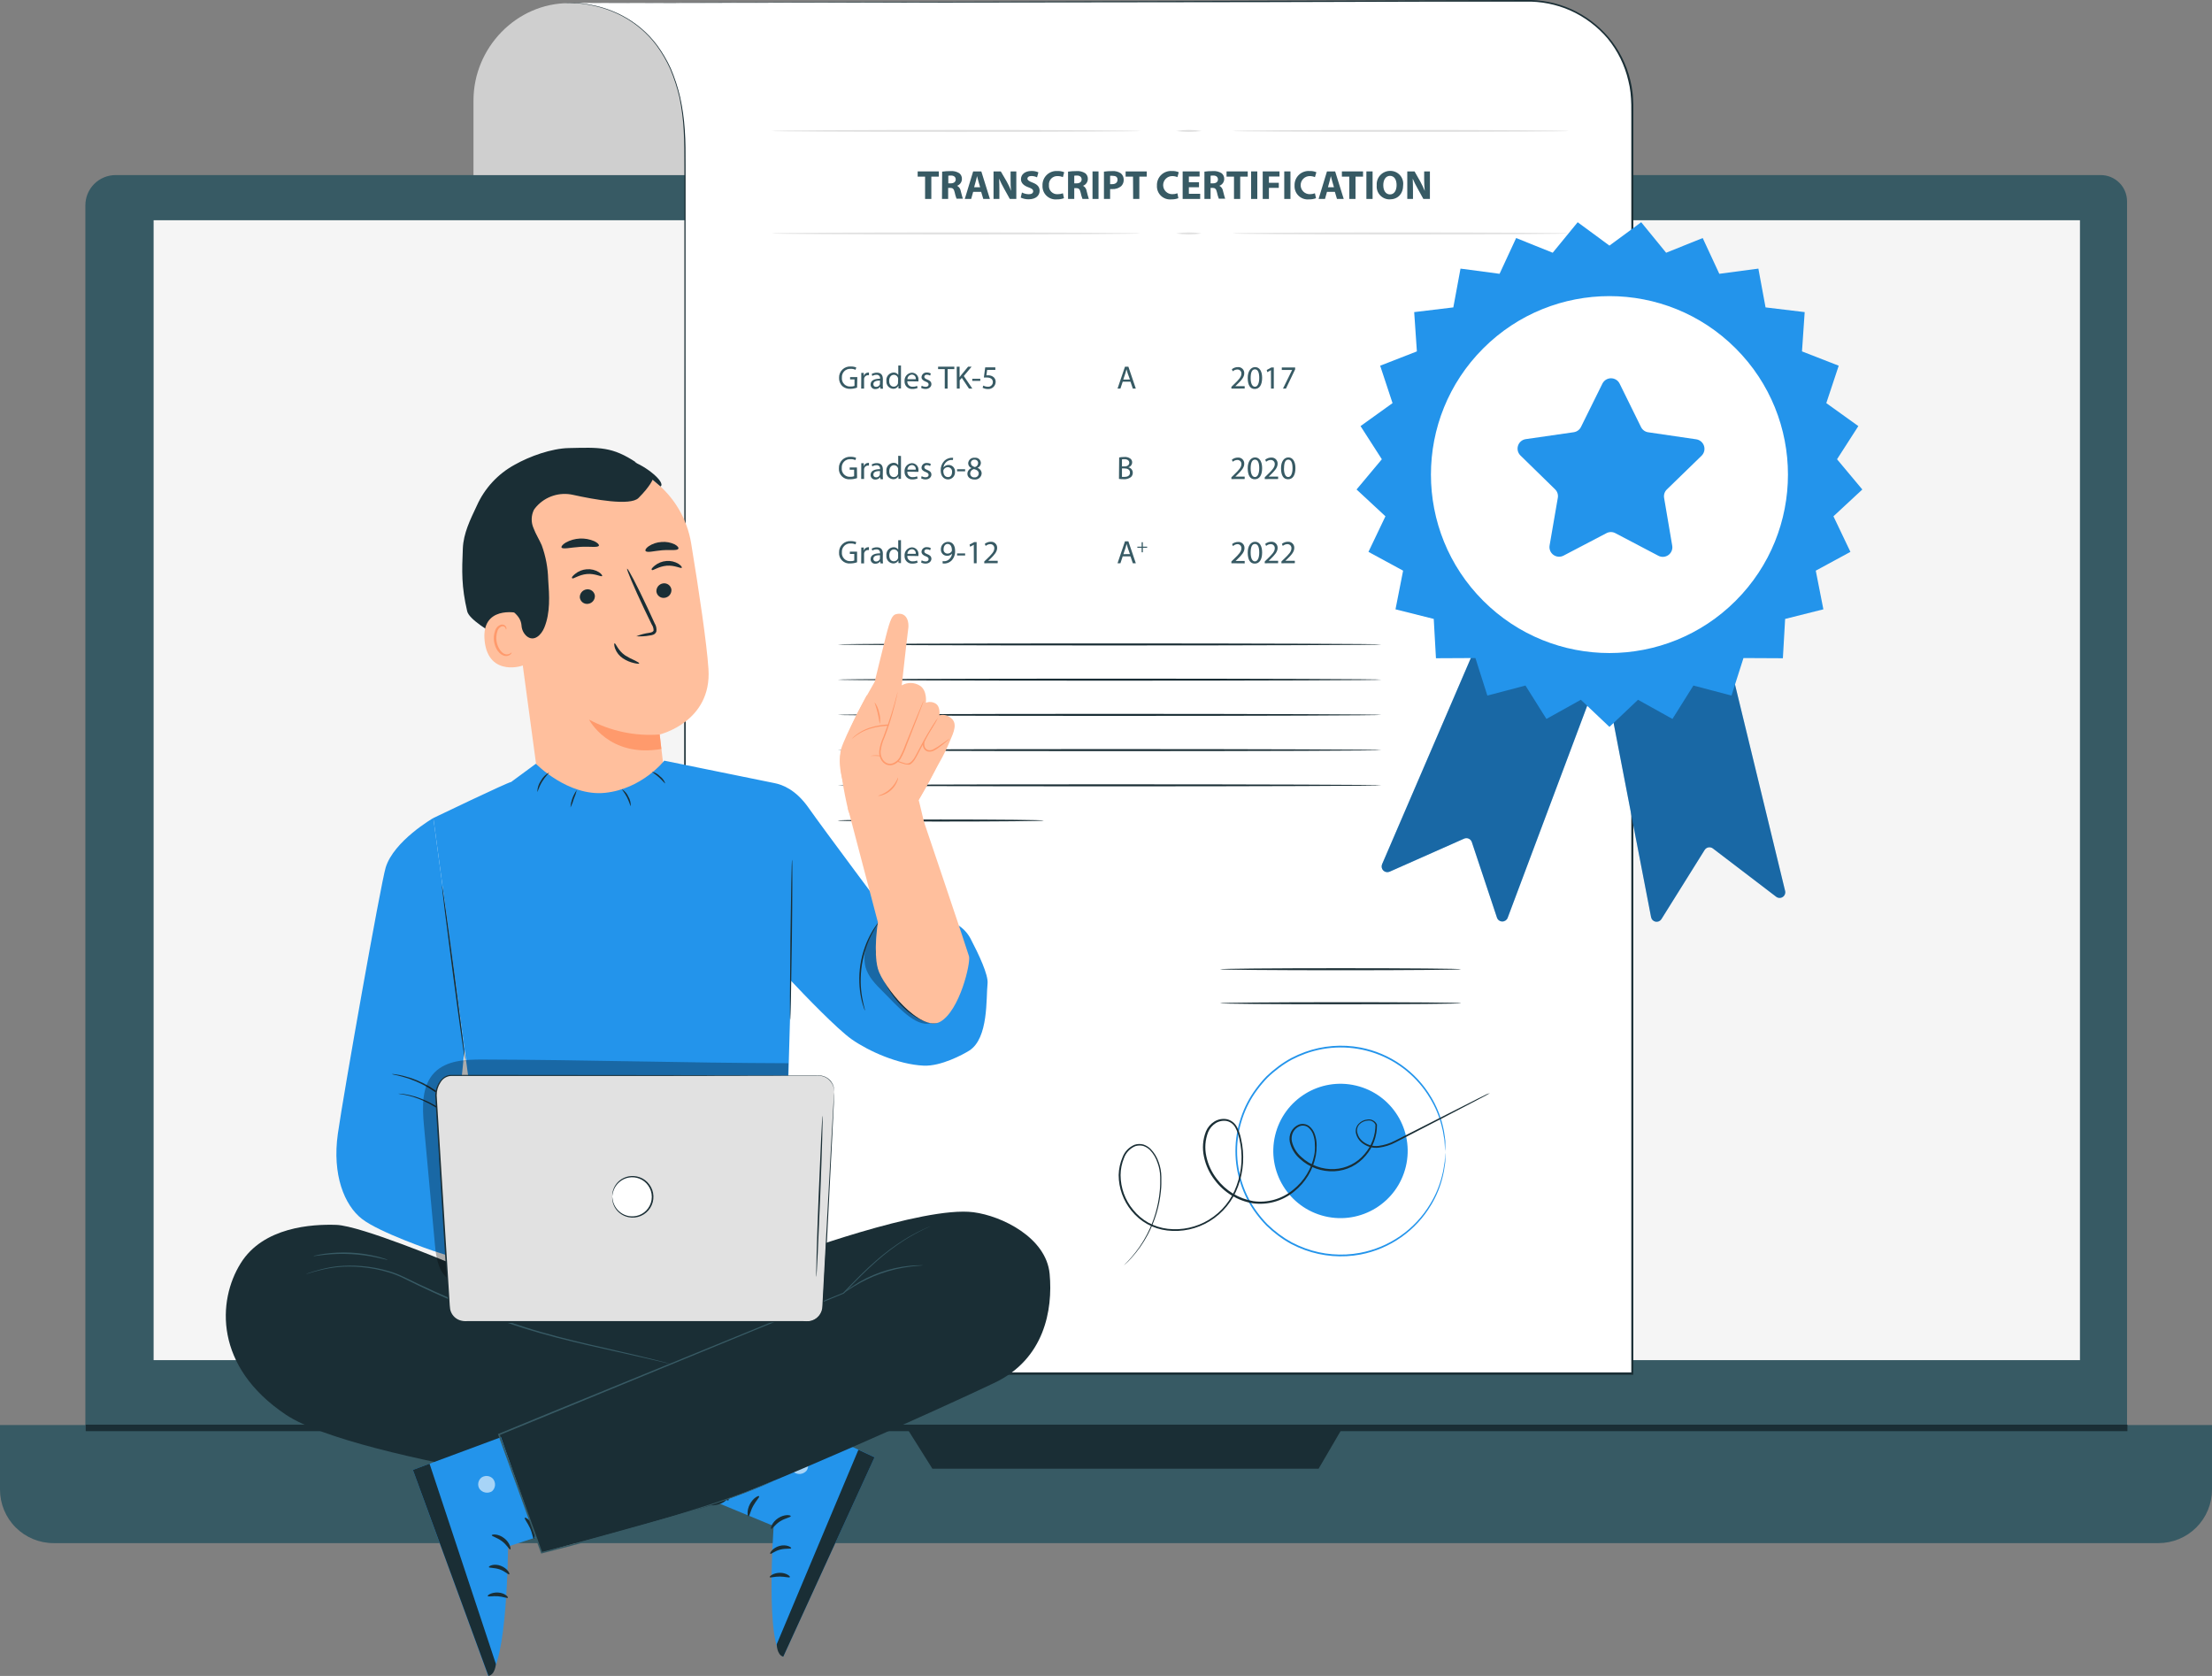 <svg width="462" height="350" viewBox="0 0 462 350" fill="none" xmlns="http://www.w3.org/2000/svg">
<rect x="0" y="0" width="462" height="350" fill="#808080" stroke="none"/>
<g clip-path="url(#clip0_1922_13244)">
<path d="M24.146 36.562H438.765C439.486 36.562 440.201 36.704 440.867 36.98C441.533 37.256 442.139 37.66 442.649 38.17C443.159 38.68 443.564 39.285 443.84 39.951C444.116 40.617 444.258 41.331 444.258 42.053V306.587C444.258 309.735 443.007 312.754 440.78 314.98C438.553 317.206 435.533 318.457 432.384 318.457H29.704C26.555 318.457 23.535 317.206 21.308 314.98C19.081 312.754 17.83 309.735 17.83 306.587V42.875C17.83 41.201 18.495 39.595 19.68 38.411C20.864 37.227 22.471 36.562 24.146 36.562Z" fill="#375A64"/>
<path d="M0 297.601H462V311.084C462 312.552 461.711 314.005 461.149 315.361C460.587 316.717 459.763 317.949 458.725 318.987C457.687 320.025 456.454 320.849 455.098 321.41C453.741 321.972 452.287 322.261 450.819 322.261H11.181C8.217 322.261 5.374 321.085 3.278 318.99C1.181 316.896 0.002 314.055 0 311.092V297.601Z" fill="#375A64"/>
<path d="M434.422 45.995H32.084V284.046H434.422V45.995Z" fill="#F5F5F5"/>
<path d="M189.01 297.601L194.739 306.717H275.41L280.732 297.601H189.01Z" fill="#1A2E35"/>
<path d="M444.332 297.52H17.904V298.881H444.332V297.52Z" fill="#1A2E35"/>
<path d="M143.193 36.562H98.893V20.969C98.893 9.963 107.857 0.652 118.826 0.652L143.193 1.035V36.562Z" fill="#CFCFCF"/>
<path d="M117.881 0.627C117.881 0.627 143.095 -1.629 143.095 31.209V286.889H340.956V21.882C340.956 19.026 340.392 16.198 339.297 13.56C338.202 10.922 336.597 8.527 334.574 6.51C332.551 4.493 330.151 2.895 327.509 1.807C324.867 0.72 322.037 0.164 319.18 0.171L117.881 0.627Z" fill="white"/>
<path d="M117.881 0.627L264.269 0.155L299.711 0.049L318.569 2.06437e-05C321.839 -0.086 325.087 0.554 328.079 1.874C331.121 3.238 333.821 5.261 335.984 7.796C338.167 10.393 339.715 13.46 340.507 16.758C340.713 17.583 340.865 18.421 340.964 19.267C341.086 20.081 341.078 20.977 341.135 21.833V26.957C341.135 33.822 341.135 40.795 341.135 47.877C341.135 62.031 341.135 76.58 341.135 91.526C341.135 151.273 341.135 216.983 341.135 285.911V287.101H340.923H143.063H142.867V286.905C142.867 198.377 142.924 123.208 142.94 70.207C142.94 56.944 142.94 45.067 142.94 34.712C142.94 32.122 142.94 29.629 142.802 27.242C142.678 24.931 142.381 22.633 141.914 20.366C141.442 18.323 140.793 16.325 139.974 14.395C139.197 12.672 138.244 11.034 137.13 9.507C135.231 6.966 132.793 4.877 129.991 3.389C127.942 2.308 125.745 1.534 123.471 1.092C122.099 0.815 120.706 0.654 119.307 0.611C118.362 0.611 117.881 0.611 117.881 0.611C118.358 0.568 118.837 0.551 119.315 0.562C120.724 0.59 122.129 0.74 123.512 1.01C125.785 1.445 127.982 2.21 130.032 3.283C132.853 4.774 135.31 6.868 137.228 9.417C138.352 10.944 139.316 12.582 140.104 14.305C140.93 16.243 141.584 18.25 142.06 20.301C142.553 22.552 142.874 24.837 143.022 27.136C143.201 29.531 143.177 32.024 143.185 34.615C143.185 44.969 143.185 56.847 143.185 70.109C143.185 123.143 143.234 198.311 143.258 286.807L143.071 286.612H340.931L340.719 286.824V285.944C340.719 216.991 340.719 151.306 340.719 91.559C340.719 76.624 340.719 62.074 340.719 47.91C340.719 40.849 340.719 33.876 340.719 26.989C340.662 23.568 340.964 20.13 340.1 16.872C339.355 13.627 337.868 10.598 335.756 8.024C333.631 5.526 330.975 3.534 327.982 2.191C325.02 0.884 321.805 0.252 318.569 0.342H299.679L264.163 0.44L117.881 0.627Z" fill="#1A2E35"/>
<path d="M288.532 134.581C288.532 134.703 263.106 134.793 231.747 134.793C200.388 134.793 174.953 134.703 174.953 134.581C174.953 134.459 200.379 134.369 231.747 134.369C263.114 134.369 288.532 134.467 288.532 134.581Z" fill="#1A2E35"/>
<path d="M288.532 141.937C288.532 142.059 263.106 142.149 231.747 142.149C200.388 142.149 174.953 142.059 174.953 141.937C174.953 141.815 200.379 141.725 231.747 141.725C263.114 141.725 288.532 141.823 288.532 141.937Z" fill="#1A2E35"/>
<path d="M288.532 149.294C288.532 149.408 263.106 149.505 231.747 149.505C200.388 149.505 174.953 149.408 174.953 149.294C174.953 149.18 200.379 149.082 231.747 149.082C263.114 149.082 288.532 149.18 288.532 149.294Z" fill="#1A2E35"/>
<path d="M288.532 156.65C288.532 156.764 263.106 156.862 231.747 156.862C200.388 156.862 174.953 156.764 174.953 156.65C174.953 156.536 200.379 156.438 231.747 156.438C263.114 156.438 288.532 156.528 288.532 156.65Z" fill="#1A2E35"/>
<path d="M288.532 164.006C288.532 164.12 263.106 164.218 231.747 164.218C200.388 164.218 174.953 164.12 174.953 164.006C174.953 163.892 200.379 163.794 231.747 163.794C263.114 163.794 288.532 163.884 288.532 164.006Z" fill="#1A2E35"/>
<path d="M218.023 171.354C218.023 171.477 208.382 171.566 196.492 171.566C184.602 171.566 174.953 171.477 174.953 171.354C174.953 171.232 184.594 171.143 196.492 171.143C208.39 171.143 218.023 171.24 218.023 171.354Z" fill="#1A2E35"/>
<path d="M308.864 133.554L288.662 180.487C288.568 180.706 288.543 180.948 288.589 181.182C288.635 181.417 288.75 181.631 288.919 181.799C289.089 181.967 289.305 182.08 289.54 182.123C289.774 182.167 290.016 182.139 290.235 182.043L305.776 175.151C305.928 175.08 306.094 175.043 306.262 175.041C306.429 175.039 306.596 175.073 306.75 175.14C306.904 175.207 307.042 175.305 307.155 175.429C307.268 175.553 307.353 175.7 307.406 175.859L312.654 191.631C312.732 191.864 312.88 192.067 313.079 192.212C313.277 192.357 313.515 192.437 313.76 192.441C314.006 192.446 314.246 192.374 314.45 192.237C314.653 192.099 314.808 191.902 314.895 191.672L333.883 141.049L308.864 133.554Z" fill="#2394EB"/>
<path d="M335.162 141.367L344.844 191.533C344.887 191.768 345 191.984 345.169 192.154C345.337 192.323 345.553 192.437 345.788 192.481C346.022 192.525 346.265 192.497 346.483 192.401C346.702 192.304 346.886 192.144 347.011 191.941L356.033 177.505C356.12 177.365 356.235 177.245 356.371 177.152C356.507 177.059 356.66 176.996 356.822 176.966C356.984 176.936 357.151 176.94 357.311 176.978C357.471 177.017 357.621 177.088 357.752 177.187L370.971 187.273C371.165 187.422 371.401 187.507 371.646 187.516C371.891 187.525 372.133 187.458 372.338 187.324C372.543 187.19 372.701 186.995 372.79 186.767C372.88 186.539 372.896 186.288 372.837 186.051L360.083 133.514L335.162 141.367Z" fill="#2394EB"/>
<g opacity="0.3">
<path d="M308.864 133.554L288.662 180.487C288.568 180.706 288.543 180.948 288.589 181.182C288.635 181.417 288.75 181.631 288.919 181.799C289.089 181.967 289.305 182.08 289.54 182.123C289.774 182.167 290.016 182.139 290.235 182.043L305.776 175.151C305.928 175.08 306.094 175.043 306.262 175.041C306.429 175.039 306.596 175.073 306.75 175.14C306.904 175.207 307.042 175.305 307.155 175.429C307.268 175.553 307.353 175.7 307.406 175.859L312.654 191.631C312.732 191.864 312.88 192.067 313.079 192.212C313.277 192.357 313.515 192.437 313.76 192.441C314.006 192.446 314.246 192.374 314.45 192.237C314.653 192.099 314.808 191.902 314.895 191.672L333.883 141.049L308.864 133.554Z" fill="black"/>
</g>
<g opacity="0.3">
<path d="M335.162 141.367L344.844 191.533C344.887 191.768 345 191.984 345.169 192.154C345.337 192.323 345.553 192.437 345.788 192.481C346.022 192.525 346.265 192.497 346.483 192.401C346.702 192.304 346.886 192.144 347.011 191.941L356.033 177.505C356.12 177.365 356.235 177.245 356.371 177.152C356.507 177.059 356.66 176.996 356.822 176.966C356.984 176.936 357.151 176.94 357.311 176.978C357.471 177.017 357.621 177.088 357.752 177.187L370.971 187.273C371.165 187.422 371.401 187.507 371.646 187.516C371.891 187.525 372.133 187.458 372.338 187.324C372.543 187.19 372.701 186.995 372.79 186.767C372.88 186.539 372.896 186.288 372.837 186.051L360.083 133.514L335.162 141.367Z" fill="black"/>
</g>
<path d="M336.149 51.291L342.782 46.411L347.99 52.782L355.626 49.71L359.097 57.181L367.255 56.097L368.754 64.195L376.928 65.18L376.366 73.384L384.035 76.374L381.443 84.186L388.134 88.985L383.684 95.909L388.965 102.223L382.935 107.82L386.479 115.249L379.243 119.176L380.832 127.249L372.845 129.253L372.373 137.465L364.142 137.424L361.64 145.261L353.686 143.167L349.31 150.141L342.114 146.141L336.149 151.803L330.175 146.141L322.987 150.141L318.611 143.167L310.649 145.261L308.155 137.424L299.916 137.465L299.452 129.253L291.465 127.249L293.054 119.176L285.818 115.249L289.363 107.82L283.332 102.223L288.613 95.909L284.163 88.985L290.846 84.186L288.262 76.374L295.931 73.384L295.369 65.18L303.543 64.195L305.042 56.097L313.2 57.181L316.663 49.71L324.299 52.782L329.515 46.411L336.149 51.291Z" fill="#2394EB"/>
<path d="M362.514 125.464C377.075 110.909 377.075 87.311 362.514 72.756C347.954 58.201 324.348 58.201 309.787 72.756C295.227 87.311 295.227 110.909 309.787 125.464C324.348 140.019 347.954 140.019 362.514 125.464Z" fill="white"/>
<path d="M344.281 90.28L354.289 91.746C354.658 91.803 355.004 91.961 355.288 92.203C355.572 92.444 355.784 92.76 355.899 93.115C356.014 93.47 356.028 93.85 355.939 94.213C355.851 94.575 355.663 94.906 355.397 95.168L348.144 102.215C347.911 102.44 347.736 102.719 347.635 103.027C347.534 103.335 347.511 103.663 347.566 103.982L349.261 113.954C349.325 114.322 349.284 114.702 349.143 115.048C349.002 115.395 348.766 115.695 348.463 115.914C348.16 116.133 347.801 116.262 347.428 116.287C347.054 116.313 346.681 116.232 346.351 116.056L337.387 111.347C337.1 111.194 336.779 111.114 336.454 111.114C336.128 111.114 335.808 111.194 335.521 111.347L326.556 116.039C326.224 116.211 325.851 116.286 325.479 116.258C325.107 116.229 324.749 116.098 324.448 115.878C324.146 115.658 323.911 115.359 323.769 115.013C323.628 114.668 323.586 114.29 323.647 113.921L325.367 103.958C325.423 103.639 325.401 103.311 325.302 103.003C325.202 102.695 325.029 102.416 324.796 102.19L317.559 95.119C317.293 94.858 317.105 94.527 317.016 94.164C316.928 93.801 316.942 93.421 317.058 93.066C317.174 92.711 317.387 92.396 317.673 92.155C317.959 91.915 318.306 91.759 318.676 91.706L328.683 90.264C329.005 90.218 329.312 90.094 329.576 89.904C329.84 89.714 330.054 89.463 330.199 89.172L334.681 80.113C334.847 79.778 335.103 79.496 335.421 79.299C335.738 79.102 336.105 78.998 336.478 78.998C336.852 78.998 337.218 79.102 337.536 79.299C337.853 79.496 338.11 79.778 338.275 80.113L342.741 89.18C342.886 89.477 343.103 89.733 343.372 89.925C343.641 90.117 343.953 90.239 344.281 90.28Z" fill="#2394EB"/>
<path d="M305.164 202.409C305.164 202.523 293.894 202.621 279.983 202.621C266.071 202.621 254.801 202.523 254.801 202.409C254.801 202.295 266.071 202.197 279.983 202.197C293.894 202.197 305.164 202.287 305.164 202.409Z" fill="#1A2E35"/>
<path d="M305.164 209.513C305.164 209.627 293.894 209.725 279.983 209.725C266.071 209.725 254.801 209.627 254.801 209.513C254.801 209.399 266.071 209.301 279.983 209.301C293.894 209.301 305.164 209.366 305.164 209.513Z" fill="#1A2E35"/>
<path d="M301.814 240.38C301.814 240.38 301.814 240.258 301.814 240.022C301.814 239.785 301.765 239.427 301.74 238.987C301.74 238.759 301.724 238.506 301.692 238.229C301.692 237.944 301.594 237.643 301.545 237.317C301.448 236.557 301.295 235.806 301.088 235.069C300.57 233.031 299.746 231.083 298.644 229.293C296.057 224.969 292.044 221.682 287.295 219.996C282.546 218.31 277.358 218.331 272.623 220.054C271.657 220.409 270.715 220.825 269.803 221.301C268.88 221.804 267.995 222.373 267.154 223.003C266.293 223.643 265.476 224.339 264.709 225.089C263.947 225.876 263.239 226.715 262.591 227.598C261.246 229.405 260.2 231.415 259.494 233.553C258.005 237.98 258.005 242.772 259.494 247.199C260.2 249.335 261.243 251.345 262.582 253.154C263.234 254.038 263.944 254.876 264.709 255.663C265.476 256.413 266.293 257.109 267.154 257.749C267.997 258.376 268.882 258.945 269.803 259.451C270.715 259.927 271.657 260.343 272.623 260.698C276.273 262.026 280.213 262.352 284.032 261.643C287.058 261.08 289.931 259.881 292.46 258.125C294.989 256.37 297.116 254.098 298.701 251.459C299.803 249.669 300.627 247.721 301.146 245.683C301.351 244.946 301.504 244.195 301.602 243.435C301.651 243.109 301.716 242.808 301.749 242.523C301.781 242.238 301.749 241.993 301.797 241.765C301.797 241.325 301.846 240.95 301.871 240.73C301.895 240.51 301.871 240.38 301.871 240.38C301.885 240.496 301.885 240.614 301.871 240.73V241.773C301.871 242.001 301.871 242.254 301.871 242.539C301.871 242.824 301.789 243.125 301.749 243.451C301.659 244.218 301.518 244.977 301.325 245.724C300.833 247.787 300.028 249.763 298.937 251.582C297.351 254.265 295.213 256.581 292.665 258.376C290.116 260.17 287.215 261.403 284.154 261.993C280.283 262.719 276.288 262.398 272.582 261.064C271.596 260.708 270.635 260.286 269.705 259.801C268.763 259.292 267.859 258.714 266.999 258.074C266.119 257.422 265.283 256.712 264.498 255.948C263.719 255.147 262.995 254.295 262.33 253.398C260.958 251.558 259.893 249.509 259.176 247.329C257.655 242.818 257.655 237.934 259.176 233.423C259.894 231.242 260.962 229.192 262.338 227.354C262.998 226.452 263.719 225.598 264.498 224.796C265.285 224.037 266.121 223.329 266.999 222.678C267.859 222.038 268.763 221.461 269.705 220.951C270.635 220.466 271.596 220.044 272.582 219.688C276.285 218.354 280.277 218.033 284.146 218.759C287.209 219.348 290.111 220.58 292.661 222.375C295.211 224.17 297.351 226.486 298.937 229.17C300.028 230.989 300.833 232.965 301.325 235.028C301.518 235.775 301.659 236.534 301.749 237.301C301.789 237.627 301.846 237.936 301.871 238.213C301.895 238.49 301.871 238.751 301.871 238.979V240.022C301.866 240.143 301.847 240.263 301.814 240.38Z" fill="#2394EB"/>
<path d="M293.628 243.608C295.422 236.07 290.763 228.507 283.223 226.714C275.683 224.921 268.117 229.578 266.324 237.115C264.53 244.652 269.189 252.216 276.729 254.009C284.269 255.802 291.835 251.145 293.628 243.608Z" fill="#2394EB"/>
<path d="M311.195 228.291C311.195 228.291 310.999 228.413 310.6 228.625L308.864 229.553L302.124 233.065L291.481 238.563C290.399 239.135 289.223 239.511 288.009 239.671C287.353 239.758 286.685 239.703 286.051 239.51C285.417 239.318 284.832 238.992 284.334 238.555C283.8 238.096 283.419 237.485 283.242 236.804C283.144 236.448 283.135 236.073 283.218 235.714C283.3 235.354 283.471 235.02 283.715 234.743C284.217 234.182 284.919 233.84 285.671 233.79C286.064 233.736 286.465 233.812 286.812 234.006C287.159 234.2 287.433 234.501 287.594 234.865V234.922C287.617 237.277 286.78 239.56 285.239 241.341C284.436 242.305 283.442 243.092 282.32 243.653C281.198 244.214 279.972 244.536 278.719 244.6C277.397 244.67 276.075 244.474 274.83 244.024C273.586 243.573 272.444 242.877 271.474 241.977C270.422 241.062 269.691 239.834 269.388 238.474C269.247 237.756 269.344 237.013 269.665 236.356C269.996 235.687 270.557 235.16 271.246 234.873C271.604 234.734 271.991 234.687 272.372 234.739C272.753 234.79 273.114 234.937 273.422 235.166C274.007 235.636 274.436 236.273 274.653 236.991C274.884 237.69 274.999 238.422 274.995 239.158C275.008 239.89 274.951 240.621 274.824 241.341C274.254 244.303 272.644 246.964 270.284 248.844C269.09 249.827 267.706 250.551 266.217 250.972C264.729 251.393 263.17 251.5 261.638 251.288C258.487 250.756 255.66 249.036 253.741 246.482C252.618 245.049 251.84 243.376 251.467 241.594C251.07 239.822 251.212 237.973 251.875 236.282C252.228 235.433 252.837 234.715 253.619 234.229C254.403 233.739 255.342 233.562 256.251 233.733C256.698 233.835 257.117 234.034 257.479 234.316C257.84 234.597 258.136 234.954 258.345 235.362C258.745 236.132 259.033 236.955 259.201 237.806C259.97 241.099 259.76 244.545 258.598 247.72C257.505 250.778 255.393 253.367 252.616 255.052C249.97 256.662 246.859 257.339 243.782 256.975C242.314 256.799 240.895 256.34 239.602 255.622C238.348 254.922 237.242 253.987 236.342 252.869C234.603 250.761 233.649 248.115 233.645 245.382C233.676 244.1 233.953 242.837 234.459 241.659C234.679 241.074 235.018 240.542 235.454 240.094C235.891 239.647 236.415 239.295 236.994 239.06C237.578 238.877 238.202 238.861 238.795 239.012C239.357 239.194 239.87 239.504 240.294 239.916C241.075 240.712 241.663 241.676 242.014 242.734C242.368 243.714 242.553 244.747 242.56 245.789C242.56 246.294 242.56 246.783 242.56 247.272C242.555 247.749 242.525 248.224 242.47 248.698C242.163 251.898 241.23 255.006 239.724 257.846C238.777 259.634 237.605 261.293 236.236 262.783C235.772 263.304 235.421 263.663 235.128 263.907L234.728 264.266L235.095 263.875C235.348 263.622 235.723 263.256 236.171 262.726C237.509 261.221 238.654 259.554 239.577 257.765C241.044 254.935 241.947 251.847 242.234 248.673C242.283 248.217 242.307 247.745 242.316 247.264C242.324 246.783 242.316 246.295 242.316 245.798C242.302 244.782 242.115 243.776 241.761 242.824C241.434 241.809 240.876 240.883 240.131 240.119C239.735 239.75 239.262 239.472 238.746 239.305C238.208 239.177 237.644 239.197 237.116 239.362C236.579 239.586 236.094 239.919 235.691 240.339C235.289 240.76 234.977 241.259 234.777 241.806C234.301 242.947 234.052 244.17 234.044 245.407C234.053 248.059 234.986 250.626 236.684 252.665C237.555 253.744 238.622 254.648 239.83 255.329C241.093 256.017 242.476 256.457 243.905 256.624C246.896 256.966 249.916 256.301 252.486 254.734C255.189 253.085 257.239 250.552 258.288 247.565C259.422 244.468 259.623 241.106 258.867 237.895C258.71 237.078 258.436 236.288 258.052 235.549C257.875 235.192 257.621 234.878 257.308 234.63C256.995 234.382 256.632 234.206 256.243 234.115C255.435 233.969 254.601 234.129 253.904 234.563C253.201 235.01 252.652 235.661 252.331 236.429C251.709 238.041 251.579 239.802 251.956 241.488C252.318 243.207 253.068 244.82 254.149 246.205C256.004 248.67 258.734 250.332 261.776 250.848C263.252 251.05 264.753 250.942 266.184 250.531C267.616 250.12 268.945 249.415 270.089 248.461C272.378 246.649 273.942 244.077 274.498 241.211C274.569 240.865 274.613 240.513 274.628 240.16C274.656 239.81 274.656 239.459 274.628 239.109C274.634 238.415 274.527 237.724 274.31 237.064C274.12 236.425 273.742 235.858 273.226 235.435C272.973 235.244 272.676 235.122 272.362 235.079C272.048 235.036 271.728 235.075 271.433 235.191C270.834 235.439 270.344 235.896 270.056 236.478C269.778 237.061 269.695 237.718 269.82 238.352C270.115 239.617 270.802 240.758 271.784 241.61C272.715 242.477 273.811 243.148 275.006 243.583C276.202 244.019 277.473 244.209 278.744 244.144C279.944 244.079 281.119 243.768 282.194 243.23C283.27 242.692 284.223 241.938 284.994 241.016C286.486 239.303 287.301 237.104 287.284 234.832V234.889C287.15 234.582 286.916 234.329 286.621 234.171C286.325 234.012 285.984 233.959 285.654 234.018C284.988 234.057 284.361 234.348 283.902 234.832C283.69 235.072 283.542 235.361 283.472 235.673C283.402 235.985 283.413 236.31 283.503 236.616C283.652 237.25 283.997 237.82 284.489 238.246C284.957 238.656 285.507 238.963 286.103 239.145C286.699 239.328 287.326 239.382 287.944 239.305C289.126 239.15 290.27 238.789 291.326 238.238L302.002 232.812L308.782 229.374L310.559 228.494L311.195 228.291Z" fill="#1A2E35"/>
<path d="M238.192 27.332C238.192 27.454 220.948 27.544 199.686 27.544C178.424 27.544 161.18 27.454 161.18 27.332C161.18 27.209 178.416 27.12 199.686 27.12C220.956 27.12 238.192 27.218 238.192 27.332Z" fill="#E1E1E1"/>
<path d="M251.003 27.332C249.229 27.614 247.422 27.614 245.648 27.332C247.422 27.049 249.229 27.049 251.003 27.332Z" fill="#E1E1E1"/>
<path d="M327.673 27.332C327.673 27.454 311.953 27.544 292.557 27.544C273.162 27.544 257.441 27.454 257.441 27.332C257.441 27.209 273.162 27.12 292.557 27.12C311.953 27.12 327.673 27.218 327.673 27.332Z" fill="#E1E1E1"/>
<path d="M238.192 48.749C238.192 48.871 220.948 48.961 199.686 48.961C178.424 48.961 161.18 48.871 161.18 48.749C161.18 48.627 178.416 48.537 199.686 48.537C220.956 48.537 238.192 48.635 238.192 48.749Z" fill="#E1E1E1"/>
<path d="M251.003 48.749C249.229 49.031 247.422 49.031 245.648 48.749C247.422 48.467 249.229 48.467 251.003 48.749Z" fill="#E1E1E1"/>
<path d="M327.673 48.749C327.673 48.871 311.953 48.961 292.557 48.961C273.162 48.961 257.441 48.879 257.441 48.749C257.441 48.619 273.162 48.537 292.557 48.537C311.953 48.537 327.673 48.635 327.673 48.749Z" fill="#E1E1E1"/>
<path d="M179.011 80.952C178.558 81.115 178.082 81.2 177.601 81.205C176.973 81.239 176.358 81.022 175.89 80.602C175.674 80.375 175.506 80.108 175.396 79.816C175.285 79.523 175.234 79.212 175.246 78.899C175.235 78.579 175.291 78.26 175.411 77.963C175.531 77.666 175.712 77.397 175.943 77.175C176.173 76.952 176.448 76.78 176.749 76.67C177.05 76.561 177.371 76.515 177.691 76.537C178.083 76.529 178.474 76.598 178.84 76.74L178.693 77.229C178.377 77.082 178.031 77.012 177.682 77.026C177.436 77.006 177.187 77.04 176.955 77.126C176.723 77.211 176.512 77.346 176.337 77.521C176.161 77.696 176.026 77.907 175.941 78.14C175.855 78.372 175.821 78.62 175.841 78.867C175.814 79.113 175.843 79.362 175.925 79.597C176.006 79.831 176.139 80.044 176.312 80.22C176.486 80.397 176.697 80.533 176.93 80.619C177.162 80.705 177.411 80.738 177.658 80.716C177.935 80.734 178.213 80.692 178.473 80.594V79.225H177.552V78.753H179.06L179.011 80.952Z" fill="#375A64"/>
<path d="M179.883 78.899C179.883 78.508 179.883 78.174 179.883 77.873H180.405V78.525C180.462 78.322 180.581 78.142 180.747 78.012C180.912 77.882 181.115 77.807 181.325 77.8H181.488V78.362H181.285C181.078 78.361 180.879 78.439 180.728 78.58C180.577 78.72 180.484 78.913 180.47 79.119C180.47 79.201 180.47 79.299 180.47 79.396V81.148H179.867L179.883 78.899Z" fill="#375A64"/>
<path d="M184.38 80.366C184.377 80.638 184.393 80.91 184.429 81.18H183.891L183.842 80.765C183.725 80.921 183.572 81.046 183.396 81.131C183.221 81.216 183.027 81.258 182.832 81.254C182.703 81.263 182.574 81.245 182.452 81.201C182.33 81.158 182.218 81.089 182.124 81.001C182.03 80.912 181.955 80.805 181.905 80.686C181.854 80.566 181.829 80.438 181.83 80.309C181.83 79.494 182.539 79.087 183.81 79.087V79.022C183.821 78.92 183.81 78.818 183.777 78.721C183.743 78.625 183.688 78.538 183.616 78.466C183.544 78.394 183.457 78.339 183.36 78.305C183.264 78.272 183.162 78.26 183.06 78.272C182.754 78.265 182.454 78.351 182.197 78.516L182.058 78.109C182.392 77.922 182.768 77.824 183.15 77.824C184.152 77.824 184.396 78.516 184.396 79.168L184.38 80.366ZM183.802 79.478C183.15 79.478 182.409 79.584 182.409 80.219C182.403 80.295 182.413 80.371 182.439 80.442C182.465 80.514 182.506 80.579 182.559 80.633C182.613 80.687 182.677 80.729 182.748 80.756C182.819 80.783 182.895 80.794 182.971 80.789C183.147 80.799 183.322 80.751 183.469 80.653C183.616 80.554 183.727 80.411 183.785 80.243C183.792 80.178 183.792 80.113 183.785 80.048L183.802 79.478Z" fill="#375A64"/>
<path d="M188.179 76.333V80.309C188.179 80.602 188.179 80.928 188.179 81.123H187.65V80.553C187.548 80.755 187.39 80.923 187.195 81.037C186.999 81.151 186.775 81.207 186.55 81.197C186.348 81.186 186.151 81.136 185.969 81.048C185.788 80.959 185.626 80.835 185.494 80.683C185.362 80.531 185.261 80.354 185.199 80.162C185.137 79.971 185.114 79.768 185.132 79.567C185.104 79.352 185.122 79.133 185.184 78.924C185.245 78.716 185.349 78.523 185.49 78.357C185.63 78.191 185.803 78.055 185.998 77.959C186.193 77.864 186.406 77.809 186.623 77.799C186.818 77.788 187.012 77.828 187.186 77.915C187.361 78.003 187.509 78.134 187.617 78.296V76.333H188.179ZM187.585 79.209C187.59 79.088 187.571 78.968 187.529 78.855C187.487 78.742 187.423 78.639 187.34 78.552C187.257 78.464 187.157 78.394 187.046 78.346C186.936 78.298 186.817 78.273 186.696 78.272C186.077 78.272 185.71 78.818 185.71 79.535C185.71 80.252 186.044 80.749 186.688 80.749C186.892 80.748 187.09 80.677 187.249 80.548C187.408 80.419 187.517 80.24 187.56 80.04C187.573 79.953 187.573 79.865 187.56 79.779L187.585 79.209Z" fill="#375A64"/>
<path d="M189.507 79.624C189.493 79.777 189.513 79.93 189.565 80.074C189.617 80.218 189.7 80.349 189.808 80.458C189.916 80.567 190.046 80.65 190.19 80.703C190.333 80.756 190.487 80.777 190.639 80.765C190.95 80.777 191.259 80.718 191.544 80.594L191.658 81.017C191.311 81.166 190.936 81.238 190.558 81.229C190.34 81.244 190.122 81.211 189.917 81.135C189.713 81.058 189.528 80.938 189.373 80.784C189.219 80.63 189.099 80.444 189.023 80.24C188.946 80.036 188.914 79.818 188.928 79.6C188.909 79.382 188.934 79.162 189.002 78.954C189.07 78.746 189.179 78.554 189.323 78.389C189.466 78.224 189.642 78.09 189.839 77.994C190.036 77.898 190.25 77.843 190.468 77.832C190.663 77.834 190.854 77.877 191.031 77.958C191.208 78.039 191.366 78.157 191.494 78.303C191.622 78.449 191.719 78.62 191.776 78.806C191.834 78.991 191.852 79.187 191.829 79.38C191.835 79.472 191.835 79.565 191.829 79.657L189.507 79.624ZM191.259 79.193C191.28 79.074 191.276 78.952 191.244 78.836C191.213 78.719 191.157 78.611 191.079 78.519C191.001 78.427 190.903 78.354 190.794 78.304C190.684 78.254 190.564 78.229 190.444 78.231C190.197 78.246 189.965 78.353 189.794 78.531C189.624 78.709 189.527 78.946 189.523 79.193H191.259Z" fill="#375A64"/>
<path d="M192.499 80.553C192.747 80.696 193.027 80.775 193.313 80.781C193.745 80.781 193.949 80.569 193.949 80.292C193.949 80.015 193.778 79.861 193.346 79.698C192.743 79.478 192.466 79.16 192.466 78.769C192.473 78.63 192.509 78.493 192.57 78.368C192.632 78.243 192.718 78.131 192.824 78.041C192.93 77.95 193.053 77.882 193.186 77.84C193.32 77.799 193.46 77.785 193.599 77.8C193.884 77.792 194.165 77.862 194.413 78.003L194.267 78.443C194.066 78.317 193.835 78.249 193.599 78.248C193.24 78.248 193.053 78.451 193.053 78.696C193.053 78.94 193.24 79.087 193.672 79.258C194.234 79.47 194.535 79.755 194.535 80.243C194.535 80.732 194.079 81.229 193.313 81.229C192.99 81.23 192.671 81.152 192.385 81.001L192.499 80.553Z" fill="#375A64"/>
<path d="M197.323 77.083H195.93V76.578H199.32V77.083H197.918V81.156H197.323V77.083Z" fill="#375A64"/>
<path d="M199.824 76.578H200.419V78.785L200.778 78.296L202.196 76.578H202.929L201.299 78.525L203.084 81.156H202.383L200.884 78.907L200.444 79.412V81.156H199.849L199.824 76.578Z" fill="#375A64"/>
<path d="M204.747 79.103V79.543H203.068V79.103H204.747Z" fill="#375A64"/>
<path d="M207.89 77.246H206.18L206.017 78.378H206.375C206.706 78.366 207.034 78.448 207.32 78.614C207.519 78.725 207.684 78.889 207.796 79.087C207.908 79.285 207.963 79.511 207.956 79.738C207.953 79.946 207.908 80.151 207.823 80.34C207.739 80.53 207.617 80.701 207.464 80.841C207.312 80.982 207.132 81.091 206.937 81.16C206.741 81.23 206.533 81.259 206.326 81.246C205.943 81.251 205.564 81.158 205.227 80.977L205.381 80.52C205.671 80.68 205.996 80.764 206.326 80.765C206.459 80.775 206.592 80.758 206.718 80.714C206.844 80.67 206.959 80.601 207.057 80.511C207.155 80.421 207.233 80.311 207.287 80.19C207.34 80.068 207.368 79.937 207.369 79.804C207.369 79.242 206.978 78.834 206.106 78.834C205.9 78.823 205.693 78.823 205.487 78.834L205.772 76.716H207.882L207.89 77.246Z" fill="#375A64"/>
<path d="M257.188 81.156V80.789L257.652 80.333C258.776 79.266 259.281 78.704 259.281 78.028C259.288 77.912 259.271 77.795 259.229 77.687C259.188 77.578 259.124 77.48 259.041 77.398C258.959 77.316 258.86 77.253 258.751 77.213C258.642 77.172 258.525 77.156 258.409 77.164C258.063 77.177 257.732 77.309 257.473 77.539L257.285 77.115C257.633 76.826 258.071 76.667 258.524 76.667C258.7 76.651 258.877 76.672 259.044 76.73C259.212 76.788 259.364 76.881 259.492 77.003C259.621 77.125 259.721 77.273 259.787 77.437C259.853 77.601 259.884 77.778 259.876 77.954C259.876 78.769 259.289 79.429 258.352 80.317L258.01 80.643H259.965V81.14L257.188 81.156Z" fill="#375A64"/>
<path d="M263.609 78.899C263.609 80.398 263.047 81.229 262.069 81.229C261.091 81.229 260.618 80.415 260.602 78.964C260.586 77.514 261.254 76.667 262.15 76.667C263.047 76.667 263.609 77.498 263.609 78.899ZM261.213 78.973C261.213 80.113 261.563 80.765 262.11 80.765C262.656 80.765 263.006 80.056 263.006 78.932C263.006 77.808 262.729 77.132 262.11 77.132C261.49 77.132 261.213 77.767 261.213 78.973Z" fill="#375A64"/>
<path d="M265.452 77.303L264.686 77.718L264.572 77.262L265.534 76.74H266.047V81.156H265.468L265.452 77.303Z" fill="#375A64"/>
<path d="M270.503 76.74V77.14L268.58 81.156H267.961L269.876 77.254H267.717V76.74H270.503Z" fill="#375A64"/>
<path d="M257.188 100.048V99.681L257.652 99.225C258.776 98.15 259.281 97.596 259.281 96.919C259.288 96.803 259.271 96.687 259.229 96.579C259.188 96.47 259.124 96.372 259.041 96.29C258.959 96.208 258.86 96.145 258.751 96.105C258.642 96.064 258.525 96.048 258.409 96.056C258.063 96.069 257.732 96.201 257.473 96.431L257.285 96.007C257.633 95.718 258.071 95.559 258.524 95.559C258.699 95.543 258.876 95.564 259.042 95.621C259.209 95.679 259.361 95.771 259.489 95.892C259.617 96.013 259.718 96.16 259.785 96.323C259.851 96.487 259.882 96.662 259.876 96.838C259.876 97.653 259.289 98.313 258.352 99.209L258.01 99.535H259.965V100.032L257.188 100.048Z" fill="#375A64"/>
<path d="M263.609 97.758C263.609 99.257 263.047 100.088 262.069 100.088C261.091 100.088 260.618 99.274 260.602 97.816C260.586 96.357 261.254 95.526 262.15 95.526C263.047 95.526 263.609 96.39 263.609 97.758ZM261.213 97.824C261.213 98.972 261.563 99.624 262.11 99.624C262.656 99.624 263.006 98.915 263.006 97.783C263.006 96.651 262.729 95.991 262.11 95.991C261.49 95.991 261.213 96.659 261.213 97.856V97.824Z" fill="#375A64"/>
<path d="M264.156 100.048V99.681L264.621 99.225C265.745 98.15 266.25 97.596 266.25 96.919C266.257 96.803 266.24 96.687 266.198 96.579C266.157 96.47 266.093 96.372 266.01 96.29C265.928 96.208 265.829 96.145 265.72 96.105C265.611 96.064 265.494 96.048 265.378 96.056C265.032 96.069 264.701 96.201 264.441 96.431L264.254 96.007C264.602 95.718 265.04 95.559 265.492 95.559C265.668 95.543 265.845 95.564 266.011 95.621C266.178 95.679 266.33 95.771 266.458 95.892C266.586 96.013 266.687 96.16 266.753 96.323C266.82 96.487 266.851 96.662 266.845 96.838C266.845 97.653 266.25 98.313 265.321 99.209L264.979 99.535H266.951V100.032L264.156 100.048Z" fill="#375A64"/>
<path d="M270.562 97.758C270.562 99.257 270 100.088 269.022 100.088C268.044 100.088 267.571 99.274 267.555 97.816C267.539 96.357 268.207 95.526 269.103 95.526C270 95.526 270.562 96.39 270.562 97.758ZM268.166 97.824C268.166 98.972 268.517 99.624 269.063 99.624C269.609 99.624 269.959 98.915 269.959 97.783C269.959 96.651 269.682 95.991 269.063 95.991C268.443 95.991 268.182 96.659 268.182 97.856L268.166 97.824Z" fill="#375A64"/>
<path d="M257.188 117.628V117.261L257.652 116.805C258.776 115.73 259.281 115.176 259.281 114.5C259.288 114.384 259.271 114.267 259.229 114.159C259.188 114.05 259.124 113.952 259.041 113.87C258.959 113.788 258.86 113.725 258.751 113.685C258.642 113.644 258.525 113.628 258.409 113.636C258.075 113.671 257.763 113.817 257.522 114.052L257.334 113.628C257.682 113.339 258.12 113.18 258.572 113.18C258.748 113.164 258.925 113.185 259.091 113.242C259.258 113.3 259.41 113.392 259.538 113.513C259.666 113.634 259.767 113.781 259.834 113.944C259.9 114.107 259.931 114.283 259.925 114.459C259.925 115.274 259.338 115.933 258.401 116.83L258.059 117.155H259.965V117.652L257.188 117.628Z" fill="#375A64"/>
<path d="M263.609 115.371C263.609 116.87 263.047 117.701 262.069 117.701C261.091 117.701 260.618 116.887 260.602 115.437C260.586 113.987 261.254 113.139 262.15 113.139C263.047 113.139 263.609 113.97 263.609 115.371ZM261.213 115.437C261.213 116.585 261.563 117.237 262.11 117.237C262.656 117.237 263.006 116.528 263.006 115.396C263.006 114.263 262.729 113.604 262.11 113.604C261.49 113.604 261.213 114.239 261.213 115.437Z" fill="#375A64"/>
<path d="M264.156 117.628V117.261L264.621 116.805C265.745 115.73 266.25 115.176 266.25 114.5C266.257 114.384 266.24 114.268 266.198 114.159C266.157 114.05 266.093 113.952 266.01 113.87C265.928 113.788 265.829 113.725 265.72 113.685C265.611 113.644 265.494 113.628 265.378 113.636C265.032 113.649 264.701 113.782 264.441 114.011L264.254 113.587C264.602 113.298 265.04 113.14 265.492 113.139C265.668 113.123 265.845 113.144 266.011 113.202C266.178 113.259 266.33 113.351 266.458 113.473C266.586 113.594 266.687 113.741 266.753 113.904C266.82 114.067 266.851 114.242 266.845 114.418C266.845 115.233 266.25 115.893 265.321 116.789L264.979 117.115H266.951V117.612L264.156 117.628Z" fill="#375A64"/>
<path d="M267.637 117.628V117.261L268.101 116.805C269.233 115.73 269.73 115.176 269.73 114.5C269.738 114.384 269.72 114.268 269.679 114.159C269.637 114.05 269.573 113.952 269.491 113.87C269.408 113.788 269.309 113.725 269.2 113.685C269.091 113.644 268.975 113.628 268.859 113.636C268.512 113.649 268.181 113.782 267.922 114.011L267.734 113.587C268.085 113.297 268.526 113.139 268.981 113.139C269.156 113.124 269.332 113.146 269.497 113.204C269.663 113.262 269.814 113.355 269.941 113.476C270.068 113.597 270.168 113.743 270.234 113.906C270.301 114.068 270.331 114.243 270.325 114.418C270.325 115.233 269.739 115.893 268.81 116.789L268.46 117.115H270.439V117.612L267.637 117.628Z" fill="#375A64"/>
<path d="M234.492 79.714L234.011 81.156H233.408L234.965 76.578H235.674L237.23 81.156H236.603L236.114 79.714H234.492ZM236 79.258L235.519 77.938C235.413 77.637 235.348 77.368 235.283 77.123C235.217 77.384 235.144 77.669 235.054 77.938L234.606 79.266L236 79.258Z" fill="#375A64"/>
<path d="M179.011 99.844C178.558 100.004 178.082 100.086 177.602 100.089C177.284 100.125 176.963 100.09 176.66 99.987C176.358 99.883 176.082 99.714 175.854 99.491C175.625 99.268 175.449 98.996 175.338 98.697C175.228 98.397 175.185 98.077 175.214 97.759C175.204 97.439 175.261 97.12 175.382 96.824C175.502 96.527 175.683 96.259 175.914 96.037C176.144 95.814 176.418 95.643 176.718 95.532C177.019 95.422 177.339 95.376 177.659 95.396C178.052 95.386 178.444 95.458 178.808 95.608L178.661 96.089C178.343 95.948 177.998 95.881 177.65 95.893C177.404 95.873 177.155 95.908 176.923 95.993C176.691 96.079 176.48 96.214 176.305 96.389C176.129 96.564 175.994 96.775 175.909 97.007C175.823 97.239 175.789 97.487 175.809 97.734C175.783 97.976 175.811 98.22 175.89 98.45C175.969 98.68 176.097 98.89 176.265 99.065C176.434 99.241 176.638 99.377 176.865 99.465C177.091 99.553 177.334 99.591 177.577 99.575C177.855 99.598 178.134 99.556 178.392 99.453V98.093H177.471V97.62H178.979L179.011 99.844Z" fill="#375A64"/>
<path d="M179.883 97.758C179.883 97.376 179.883 97.042 179.883 96.732H180.405V97.384C180.462 97.182 180.582 97.003 180.748 96.874C180.913 96.746 181.116 96.673 181.325 96.667H181.488V97.229C181.421 97.221 181.352 97.221 181.285 97.229C181.078 97.228 180.879 97.306 180.728 97.447C180.577 97.588 180.484 97.781 180.47 97.987C180.47 98.068 180.47 98.174 180.47 98.272V100.023H179.867L179.883 97.758Z" fill="#375A64"/>
<path d="M184.38 99.257C184.377 99.53 184.393 99.802 184.429 100.072H183.891L183.842 99.657C183.724 99.811 183.571 99.936 183.395 100.021C183.22 100.106 183.027 100.149 182.832 100.146C182.703 100.155 182.574 100.137 182.452 100.093C182.33 100.05 182.218 99.981 182.124 99.892C182.03 99.804 181.955 99.696 181.905 99.577C181.854 99.458 181.829 99.33 181.83 99.201C181.83 98.386 182.539 97.97 183.81 97.978V97.913C183.823 97.811 183.813 97.708 183.78 97.611C183.747 97.513 183.692 97.425 183.62 97.352C183.548 97.279 183.46 97.223 183.363 97.189C183.266 97.155 183.162 97.144 183.06 97.156C182.755 97.155 182.456 97.239 182.197 97.4L182.058 97.001C182.39 96.81 182.767 96.712 183.15 96.716C184.152 96.716 184.396 97.4 184.396 98.052L184.38 99.257ZM183.802 98.37C183.15 98.37 182.409 98.467 182.409 99.111C182.403 99.187 182.413 99.263 182.439 99.334C182.465 99.406 182.506 99.47 182.559 99.525C182.613 99.579 182.677 99.621 182.748 99.648C182.819 99.675 182.895 99.686 182.971 99.681C183.074 99.69 183.178 99.678 183.276 99.645C183.374 99.612 183.464 99.558 183.54 99.489C183.617 99.419 183.678 99.335 183.72 99.24C183.762 99.145 183.785 99.043 183.785 98.94L183.802 98.37Z" fill="#375A64"/>
<path d="M188.179 95.225V99.192C188.179 99.486 188.179 99.82 188.179 100.007H187.649V99.437C187.547 99.638 187.389 99.807 187.194 99.921C186.999 100.035 186.775 100.09 186.549 100.08C186.344 100.069 186.143 100.017 185.96 99.926C185.776 99.835 185.613 99.707 185.48 99.551C185.347 99.394 185.248 99.213 185.188 99.016C185.128 98.82 185.108 98.614 185.131 98.41C185.105 98.197 185.123 97.98 185.184 97.773C185.245 97.567 185.348 97.376 185.486 97.211C185.625 97.046 185.795 96.911 185.988 96.814C186.18 96.718 186.391 96.662 186.606 96.651C186.801 96.638 186.995 96.677 187.17 96.764C187.345 96.852 187.493 96.984 187.6 97.147V95.184L188.179 95.225ZM187.584 98.093C187.596 98.011 187.596 97.929 187.584 97.848C187.539 97.652 187.43 97.477 187.273 97.351C187.116 97.225 186.921 97.156 186.72 97.156C186.1 97.156 185.734 97.701 185.734 98.418C185.734 99.135 186.068 99.64 186.712 99.64C186.917 99.637 187.115 99.565 187.273 99.435C187.432 99.304 187.541 99.124 187.584 98.924C187.596 98.837 187.596 98.749 187.584 98.663V98.093Z" fill="#375A64"/>
<path d="M189.507 98.508C189.493 98.661 189.513 98.814 189.565 98.958C189.617 99.102 189.7 99.233 189.808 99.342C189.916 99.45 190.046 99.534 190.19 99.587C190.333 99.64 190.487 99.661 190.639 99.649C190.95 99.66 191.259 99.602 191.544 99.478L191.658 99.909C191.311 100.058 190.936 100.13 190.558 100.121C190.34 100.136 190.122 100.103 189.917 100.026C189.713 99.95 189.528 99.83 189.373 99.676C189.219 99.522 189.099 99.336 189.023 99.132C188.946 98.928 188.914 98.71 188.928 98.492C188.909 98.274 188.934 98.054 189.002 97.846C189.07 97.638 189.179 97.446 189.323 97.281C189.466 97.116 189.642 96.982 189.839 96.886C190.036 96.79 190.25 96.735 190.468 96.724C190.662 96.726 190.853 96.769 191.029 96.85C191.205 96.93 191.362 97.047 191.491 97.192C191.619 97.337 191.715 97.507 191.774 97.692C191.832 97.876 191.851 98.071 191.829 98.264C191.835 98.356 191.835 98.448 191.829 98.541L189.507 98.508ZM191.259 98.085C191.28 97.966 191.276 97.844 191.244 97.728C191.213 97.611 191.157 97.503 191.079 97.411C191.001 97.319 190.903 97.246 190.794 97.196C190.684 97.146 190.564 97.121 190.444 97.123C190.197 97.138 189.965 97.245 189.794 97.423C189.624 97.601 189.527 97.838 189.523 98.085H191.259Z" fill="#375A64"/>
<path d="M192.499 99.437C192.745 99.586 193.026 99.668 193.313 99.673C193.745 99.673 193.949 99.461 193.949 99.184C193.949 98.907 193.778 98.744 193.346 98.581C192.743 98.37 192.466 98.052 192.466 97.653C192.473 97.514 192.508 97.377 192.57 97.253C192.632 97.128 192.718 97.017 192.824 96.927C192.93 96.837 193.054 96.769 193.187 96.729C193.32 96.688 193.46 96.676 193.599 96.691C193.884 96.684 194.165 96.754 194.413 96.895L194.267 97.327C194.066 97.201 193.835 97.133 193.599 97.131C193.24 97.131 193.053 97.335 193.053 97.579C193.053 97.824 193.24 97.97 193.672 98.141C194.234 98.353 194.535 98.638 194.535 99.127C194.535 99.616 194.079 100.121 193.313 100.121C192.989 100.124 192.669 100.042 192.385 99.885L192.499 99.437Z" fill="#375A64"/>
<path d="M199.034 96.056C198.884 96.041 198.734 96.041 198.585 96.056C198.193 96.108 197.829 96.289 197.552 96.571C197.274 96.853 197.099 97.219 197.053 97.612C197.178 97.448 197.34 97.316 197.525 97.227C197.711 97.138 197.915 97.094 198.121 97.099C198.305 97.096 198.487 97.131 198.657 97.203C198.826 97.275 198.979 97.382 199.105 97.516C199.231 97.65 199.327 97.809 199.388 97.983C199.448 98.156 199.472 98.341 199.457 98.524C199.473 98.724 199.448 98.924 199.384 99.114C199.32 99.303 199.218 99.478 199.085 99.627C198.952 99.776 198.79 99.897 198.609 99.982C198.427 100.066 198.231 100.114 198.031 100.121C197.094 100.121 196.475 99.388 196.475 98.239C196.461 97.875 196.52 97.511 196.649 97.17C196.777 96.828 196.973 96.516 197.224 96.251C197.609 95.884 198.105 95.654 198.634 95.6C198.778 95.59 198.922 95.59 199.066 95.6L199.034 96.056ZM198.846 98.573C198.863 98.446 198.851 98.316 198.813 98.193C198.775 98.07 198.711 97.957 198.625 97.861C198.539 97.766 198.434 97.689 198.316 97.638C198.198 97.586 198.07 97.561 197.942 97.563C197.761 97.566 197.586 97.619 197.433 97.715C197.281 97.811 197.158 97.948 197.078 98.109C197.039 98.187 197.019 98.274 197.021 98.361C197.021 99.086 197.363 99.632 197.999 99.632C198.52 99.657 198.846 99.233 198.846 98.573Z" fill="#375A64"/>
<path d="M201.577 97.995V98.427H199.898V97.995H201.577Z" fill="#375A64"/>
<path d="M202.921 97.759C202.718 97.681 202.542 97.546 202.416 97.369C202.29 97.192 202.219 96.982 202.212 96.765C202.219 96.596 202.26 96.43 202.334 96.278C202.408 96.125 202.512 95.99 202.641 95.88C202.769 95.77 202.919 95.687 203.081 95.638C203.242 95.588 203.413 95.572 203.581 95.592C203.738 95.571 203.897 95.584 204.049 95.628C204.201 95.672 204.342 95.748 204.463 95.85C204.584 95.952 204.683 96.078 204.753 96.22C204.823 96.362 204.862 96.517 204.869 96.675C204.865 96.9 204.794 97.119 204.665 97.304C204.536 97.488 204.354 97.63 204.143 97.71C204.392 97.783 204.612 97.932 204.771 98.137C204.931 98.342 205.022 98.591 205.032 98.85C205.023 99.035 204.976 99.216 204.895 99.382C204.813 99.548 204.699 99.696 204.559 99.816C204.418 99.937 204.255 100.027 204.079 100.083C203.902 100.138 203.716 100.156 203.532 100.137C202.603 100.137 202.049 99.592 202.049 98.948C202.052 98.684 202.138 98.427 202.295 98.214C202.451 98.001 202.67 97.842 202.921 97.759ZM204.428 98.932C204.428 98.402 204.054 98.117 203.451 97.97C203.229 98.003 203.026 98.112 202.877 98.279C202.728 98.445 202.643 98.659 202.636 98.883C202.635 98.996 202.658 99.107 202.703 99.21C202.748 99.314 202.814 99.407 202.897 99.483C202.98 99.56 203.077 99.618 203.184 99.655C203.29 99.692 203.403 99.707 203.516 99.698C203.628 99.709 203.741 99.697 203.849 99.662C203.956 99.627 204.055 99.57 204.139 99.495C204.224 99.42 204.291 99.328 204.338 99.226C204.385 99.123 204.41 99.012 204.412 98.899L204.428 98.932ZM202.799 96.724C202.799 97.164 203.133 97.4 203.614 97.539C203.8 97.496 203.967 97.393 204.09 97.246C204.212 97.099 204.282 96.915 204.29 96.724C204.295 96.625 204.279 96.527 204.242 96.435C204.206 96.343 204.151 96.26 204.08 96.191C204.009 96.123 203.924 96.07 203.831 96.037C203.738 96.004 203.639 95.991 203.54 95.999C203.443 95.989 203.344 95.999 203.251 96.029C203.158 96.059 203.072 96.108 203 96.174C202.927 96.239 202.868 96.319 202.828 96.408C202.788 96.497 202.767 96.594 202.766 96.691L202.799 96.724Z" fill="#375A64"/>
<path d="M233.75 95.534C234.104 95.467 234.465 95.434 234.825 95.437C235.271 95.391 235.717 95.51 236.08 95.771C236.207 95.865 236.307 95.988 236.374 96.13C236.441 96.272 236.472 96.429 236.464 96.585C236.455 96.818 236.37 97.042 236.223 97.222C236.076 97.403 235.875 97.531 235.649 97.587C235.915 97.637 236.155 97.778 236.328 97.987C236.5 98.195 236.595 98.457 236.594 98.728C236.597 98.899 236.564 99.069 236.497 99.226C236.429 99.384 236.329 99.525 236.203 99.64C235.747 99.975 235.184 100.129 234.622 100.072C234.317 100.072 234.012 100.053 233.709 100.015L233.75 95.534ZM234.336 97.408H234.874C235.494 97.408 235.86 97.082 235.86 96.634C235.86 96.186 235.461 95.893 234.866 95.893C234.689 95.886 234.511 95.9 234.336 95.934V97.408ZM234.336 99.6C234.502 99.61 234.668 99.61 234.834 99.6C235.445 99.6 236.007 99.371 236.007 98.712C236.007 98.052 235.477 97.824 234.825 97.824H234.336V99.6Z" fill="#375A64"/>
<path d="M179.01 117.424C178.557 117.584 178.08 117.666 177.6 117.669C177.287 117.699 176.972 117.661 176.675 117.557C176.379 117.453 176.109 117.285 175.884 117.065C175.66 116.845 175.486 116.579 175.376 116.285C175.265 115.991 175.221 115.676 175.245 115.363C175.235 115.043 175.292 114.725 175.413 114.428C175.533 114.132 175.714 113.864 175.944 113.642C176.175 113.419 176.449 113.247 176.749 113.137C177.05 113.027 177.37 112.98 177.689 113.001C178.083 112.994 178.473 113.066 178.839 113.213L178.692 113.693C178.374 113.553 178.029 113.486 177.681 113.498C177.434 113.478 177.186 113.512 176.954 113.598C176.722 113.683 176.511 113.818 176.335 113.993C176.16 114.168 176.025 114.379 175.94 114.612C175.854 114.844 175.82 115.092 175.84 115.339C175.814 115.581 175.842 115.826 175.921 116.056C176 116.286 176.128 116.496 176.296 116.672C176.464 116.848 176.669 116.986 176.895 117.075C177.122 117.164 177.365 117.202 177.608 117.188C177.885 117.206 178.163 117.164 178.423 117.066V115.681H177.502V115.208H179.01V117.424Z" fill="#375A64"/>
<path d="M179.883 115.363C179.883 114.98 179.883 114.646 179.883 114.337H180.405V114.988C180.462 114.787 180.582 114.608 180.748 114.479C180.913 114.35 181.116 114.278 181.325 114.272H181.488V114.866C181.421 114.858 181.352 114.858 181.285 114.866C181.077 114.866 180.877 114.945 180.725 115.087C180.574 115.23 180.482 115.425 180.47 115.632C180.47 115.714 180.47 115.811 180.47 115.909V117.661H179.867L179.883 115.363Z" fill="#375A64"/>
<path d="M184.38 116.838C184.377 117.11 184.393 117.382 184.429 117.652H183.891L183.842 117.237C183.725 117.393 183.572 117.518 183.396 117.603C183.221 117.688 183.027 117.73 182.832 117.726C182.703 117.735 182.574 117.717 182.452 117.673C182.33 117.63 182.218 117.561 182.124 117.473C182.03 117.384 181.955 117.277 181.905 117.157C181.854 117.038 181.829 116.91 181.83 116.781C181.83 115.966 182.539 115.551 183.81 115.559V115.494C183.823 115.392 183.813 115.288 183.78 115.191C183.747 115.094 183.692 115.005 183.62 114.932C183.548 114.859 183.46 114.803 183.363 114.769C183.266 114.735 183.162 114.724 183.06 114.736C182.755 114.735 182.456 114.82 182.197 114.98L182.058 114.581C182.39 114.39 182.767 114.292 183.15 114.296C184.152 114.296 184.396 114.98 184.396 115.632L184.38 116.838ZM183.802 115.95C183.15 115.95 182.409 116.048 182.409 116.691C182.403 116.767 182.413 116.843 182.439 116.914C182.465 116.986 182.506 117.051 182.559 117.105C182.613 117.159 182.677 117.201 182.748 117.228C182.819 117.255 182.895 117.266 182.971 117.261C183.148 117.271 183.324 117.222 183.471 117.121C183.618 117.021 183.729 116.876 183.785 116.707C183.793 116.645 183.793 116.582 183.785 116.52L183.802 115.95Z" fill="#375A64"/>
<path d="M188.179 112.805V116.781C188.179 117.066 188.179 117.4 188.179 117.595H187.649V117.025C187.547 117.227 187.389 117.395 187.194 117.509C186.999 117.623 186.775 117.679 186.549 117.669C186.348 117.657 186.151 117.606 185.97 117.517C185.789 117.429 185.628 117.305 185.496 117.153C185.364 117.001 185.263 116.824 185.2 116.633C185.138 116.442 185.114 116.24 185.131 116.039C185.105 115.826 185.123 115.609 185.184 115.403C185.245 115.196 185.348 115.005 185.486 114.84C185.625 114.675 185.795 114.54 185.988 114.444C186.18 114.347 186.391 114.292 186.606 114.28C186.801 114.267 186.995 114.306 187.17 114.393C187.345 114.481 187.493 114.613 187.6 114.777V112.813L188.179 112.805ZM187.584 115.681C187.596 115.597 187.596 115.512 187.584 115.428C187.539 115.233 187.429 115.059 187.272 114.934C187.115 114.81 186.92 114.743 186.72 114.744C186.1 114.744 185.734 115.282 185.734 116.007C185.734 116.732 186.068 117.221 186.712 117.221C186.917 117.218 187.115 117.145 187.273 117.015C187.432 116.885 187.541 116.704 187.584 116.504C187.596 116.42 187.596 116.335 187.584 116.251V115.681Z" fill="#375A64"/>
<path d="M189.507 116.088C189.493 116.241 189.513 116.394 189.565 116.538C189.617 116.682 189.7 116.813 189.808 116.922C189.916 117.03 190.046 117.114 190.19 117.167C190.333 117.22 190.487 117.241 190.639 117.229C190.949 117.239 191.257 117.183 191.544 117.066L191.658 117.49C191.311 117.638 190.936 117.71 190.558 117.701C190.34 117.716 190.122 117.683 189.917 117.607C189.713 117.53 189.528 117.41 189.373 117.256C189.219 117.102 189.099 116.916 189.023 116.712C188.946 116.508 188.914 116.29 188.928 116.072C188.909 115.854 188.934 115.634 189.002 115.426C189.07 115.218 189.179 115.026 189.323 114.861C189.466 114.696 189.642 114.562 189.839 114.466C190.036 114.371 190.25 114.315 190.468 114.304C190.662 114.306 190.853 114.349 191.029 114.43C191.205 114.51 191.362 114.627 191.491 114.772C191.619 114.917 191.715 115.087 191.774 115.272C191.832 115.457 191.851 115.652 191.829 115.844C191.835 115.936 191.835 116.029 191.829 116.121L189.507 116.088ZM191.259 115.665C191.28 115.546 191.276 115.424 191.244 115.308C191.213 115.191 191.157 115.083 191.079 114.991C191.001 114.899 190.903 114.826 190.794 114.776C190.684 114.726 190.564 114.701 190.444 114.703C190.197 114.718 189.965 114.825 189.794 115.003C189.624 115.181 189.527 115.418 189.523 115.665H191.259Z" fill="#375A64"/>
<path d="M192.499 117.025C192.747 117.168 193.027 117.247 193.313 117.253C193.745 117.253 193.949 117.041 193.949 116.764C193.949 116.487 193.778 116.333 193.346 116.17C192.743 115.95 192.466 115.632 192.466 115.233C192.473 115.094 192.508 114.958 192.57 114.833C192.632 114.708 192.718 114.597 192.824 114.507C192.93 114.417 193.054 114.35 193.187 114.309C193.32 114.269 193.46 114.256 193.599 114.272C193.884 114.264 194.165 114.334 194.413 114.475L194.267 114.907C194.066 114.781 193.835 114.713 193.599 114.711C193.24 114.711 193.053 114.915 193.053 115.16C193.053 115.404 193.24 115.559 193.672 115.722C194.234 115.933 194.535 116.219 194.535 116.707C194.535 117.196 194.079 117.701 193.313 117.701C192.99 117.702 192.671 117.624 192.385 117.473L192.499 117.025Z" fill="#375A64"/>
<path d="M196.867 117.204C197.027 117.22 197.188 117.22 197.348 117.204C197.693 117.162 198.015 117.011 198.268 116.773C198.594 116.464 198.801 116.052 198.855 115.608C198.728 115.759 198.568 115.88 198.387 115.96C198.206 116.04 198.01 116.079 197.812 116.072C197.636 116.076 197.461 116.043 197.298 115.975C197.136 115.908 196.989 115.808 196.867 115.68C196.745 115.553 196.651 115.402 196.591 115.237C196.53 115.071 196.505 114.895 196.516 114.72C196.509 114.517 196.542 114.315 196.614 114.125C196.687 113.936 196.796 113.763 196.937 113.617C197.078 113.471 197.247 113.355 197.434 113.275C197.62 113.196 197.821 113.155 198.024 113.156C198.929 113.156 199.483 113.881 199.483 115.021C199.503 115.398 199.446 115.775 199.316 116.13C199.186 116.484 198.985 116.808 198.725 117.082C198.372 117.416 197.92 117.624 197.437 117.677C197.256 117.695 197.073 117.695 196.891 117.677L196.867 117.204ZM197.079 114.671C197.061 114.788 197.069 114.907 197.102 115.02C197.135 115.134 197.192 115.238 197.269 115.328C197.347 115.417 197.443 115.488 197.551 115.536C197.658 115.585 197.775 115.609 197.894 115.608C198.065 115.613 198.235 115.574 198.386 115.494C198.537 115.414 198.665 115.296 198.757 115.151C198.796 115.082 198.816 115.003 198.814 114.923C198.814 114.174 198.537 113.595 197.902 113.595C197.445 113.595 197.079 114.052 197.079 114.671Z" fill="#375A64"/>
<path d="M201.577 115.575V116.007H199.898V115.575H201.577Z" fill="#375A64"/>
<path d="M203.386 113.766L202.62 114.182L202.506 113.726L203.467 113.213H203.98V117.628H203.402L203.386 113.766Z" fill="#375A64"/>
<path d="M205.57 117.628V117.261L206.043 116.805C207.167 115.73 207.672 115.176 207.672 114.5C207.679 114.384 207.662 114.268 207.62 114.159C207.579 114.05 207.515 113.952 207.432 113.87C207.35 113.788 207.251 113.725 207.142 113.685C207.033 113.644 206.916 113.628 206.8 113.636C206.457 113.649 206.128 113.781 205.872 114.011L205.676 113.587C206.027 113.297 206.468 113.139 206.923 113.139C207.097 113.124 207.273 113.146 207.439 113.204C207.605 113.262 207.756 113.355 207.883 113.476C208.01 113.597 208.11 113.743 208.176 113.906C208.242 114.068 208.273 114.243 208.267 114.418C208.267 115.233 207.68 115.893 206.752 116.789L206.401 117.115H208.381V117.612L205.57 117.628Z" fill="#375A64"/>
<path d="M234.492 116.186L234.011 117.628H233.408L234.965 113.05H235.674L237.23 117.628H236.603L236.114 116.186H234.492ZM236 115.722L235.543 114.41C235.451 114.143 235.372 113.871 235.307 113.595C235.242 113.864 235.168 114.149 235.079 114.41L234.631 115.73L236 115.722Z" fill="#375A64"/>
<path d="M238.697 113.237V114.166H239.594V114.402H238.697V115.339H238.445V114.402H237.549V114.166H238.445V113.237H238.697Z" fill="#375A64"/>
<path d="M193.214 36.888H191.666V35.796H196.083V36.888H194.518V41.547H193.214V36.888Z" fill="#375A64"/>
<path d="M196.777 35.845C197.349 35.765 197.927 35.727 198.504 35.731C199.159 35.672 199.814 35.83 200.371 36.179C200.549 36.325 200.691 36.511 200.785 36.721C200.878 36.932 200.921 37.162 200.909 37.393C200.903 37.703 200.802 38.005 200.62 38.257C200.438 38.509 200.183 38.699 199.89 38.802C200.093 38.907 200.268 39.058 200.401 39.243C200.535 39.429 200.622 39.643 200.656 39.869C200.835 40.521 201.006 41.27 201.12 41.498H199.784C199.616 41.062 199.485 40.613 199.393 40.154C199.23 39.429 198.985 39.242 198.447 39.234H198.032V41.547H196.744L196.777 35.845ZM198.064 38.289H198.578C199.222 38.289 199.613 37.963 199.613 37.474C199.613 36.985 199.254 36.66 198.651 36.66C198.455 36.652 198.258 36.666 198.064 36.7V38.289Z" fill="#375A64"/>
<path d="M203.256 40.065L202.84 41.547H201.504L203.256 35.796H204.959L206.752 41.547H205.367L204.927 40.065H203.256ZM204.715 39.103L204.356 37.881C204.25 37.547 204.144 37.116 204.063 36.773C203.973 37.116 203.892 37.588 203.794 37.881L203.46 39.103H204.715Z" fill="#375A64"/>
<path d="M207.51 41.547V35.796H209.026L210.256 37.906C210.609 38.54 210.922 39.196 211.193 39.869C211.071 39.103 211.071 38.338 211.071 37.474V35.796H212.269V41.547H210.908L209.678 39.323C209.305 38.667 208.97 37.99 208.675 37.295C208.716 38.061 208.732 38.875 208.732 39.812V41.547H207.51Z" fill="#375A64"/>
<path d="M213.442 40.203C213.886 40.431 214.377 40.554 214.876 40.562C215.479 40.562 215.789 40.317 215.789 39.943C215.789 39.568 215.52 39.38 214.827 39.128C213.874 38.786 213.238 38.264 213.238 37.425C213.238 36.448 214.053 35.706 215.414 35.706C215.919 35.689 216.42 35.786 216.881 35.992L216.596 37.034C216.224 36.849 215.813 36.754 215.398 36.757C214.836 36.757 214.583 37.026 214.583 37.311C214.583 37.596 214.893 37.841 215.651 38.126C216.661 38.501 217.134 39.03 217.134 39.837C217.134 40.798 216.4 41.621 214.819 41.621C214.256 41.625 213.699 41.503 213.189 41.262L213.442 40.203Z" fill="#375A64"/>
<path d="M222.219 41.393C221.75 41.565 221.252 41.648 220.752 41.637C220.357 41.676 219.959 41.63 219.584 41.501C219.209 41.372 218.867 41.163 218.58 40.889C218.294 40.615 218.07 40.282 217.924 39.913C217.779 39.545 217.715 39.149 217.737 38.753C217.718 38.343 217.787 37.934 217.938 37.552C218.089 37.17 218.319 36.824 218.613 36.538C218.907 36.251 219.258 36.029 219.643 35.887C220.029 35.745 220.44 35.687 220.85 35.715C221.335 35.692 221.82 35.778 222.268 35.967L221.999 36.993C221.654 36.846 221.282 36.771 220.907 36.774C220.656 36.758 220.405 36.797 220.171 36.889C219.936 36.98 219.725 37.121 219.551 37.303C219.377 37.484 219.245 37.702 219.164 37.94C219.083 38.177 219.055 38.43 219.081 38.68C219.057 38.928 219.087 39.179 219.17 39.415C219.253 39.651 219.386 39.865 219.561 40.044C219.736 40.223 219.948 40.361 220.181 40.449C220.415 40.537 220.666 40.573 220.915 40.554C221.287 40.558 221.657 40.495 222.007 40.366L222.219 41.393Z" fill="#375A64"/>
<path d="M223.074 35.845C223.649 35.765 224.229 35.727 224.81 35.731C225.462 35.671 226.115 35.829 226.668 36.179C226.847 36.325 226.989 36.511 227.082 36.721C227.176 36.932 227.218 37.162 227.206 37.393C227.2 37.702 227.1 38.002 226.919 38.254C226.739 38.506 226.487 38.697 226.195 38.802C226.405 38.911 226.584 39.07 226.718 39.265C226.851 39.459 226.935 39.684 226.961 39.918C227.141 40.57 227.312 41.319 227.418 41.547H226.089C225.922 41.111 225.791 40.661 225.698 40.203C225.535 39.478 225.291 39.291 224.753 39.283H224.37V41.547H223.074V35.845ZM224.37 38.289H224.875C225.527 38.289 225.91 37.963 225.91 37.474C225.91 36.985 225.552 36.659 224.957 36.659C224.76 36.651 224.563 36.665 224.37 36.7V38.289Z" fill="#375A64"/>
<path d="M229.438 35.796V41.547H228.184V35.796H229.438Z" fill="#375A64"/>
<path d="M230.572 35.845C231.152 35.76 231.738 35.722 232.324 35.731C232.946 35.682 233.565 35.843 234.085 36.187C234.282 36.348 234.439 36.553 234.545 36.784C234.651 37.016 234.703 37.268 234.696 37.523C234.709 37.774 234.668 38.025 234.577 38.26C234.485 38.494 234.345 38.707 234.166 38.883C233.641 39.311 232.976 39.526 232.3 39.486C232.154 39.501 232.006 39.501 231.86 39.486V41.547H230.572V35.845ZM231.86 38.46C232.003 38.476 232.148 38.476 232.292 38.46C232.985 38.46 233.408 38.109 233.408 37.531C233.408 36.953 233.042 36.716 232.39 36.716C232.214 36.697 232.036 36.697 231.86 36.716V38.46Z" fill="#375A64"/>
<path d="M236.644 36.888H235.096V35.796H239.513V36.888H237.964V41.547H236.669L236.644 36.888Z" fill="#375A64"/>
<path d="M246.114 41.393C245.645 41.567 245.147 41.65 244.647 41.637C244.252 41.677 243.854 41.63 243.48 41.501C243.105 41.372 242.763 41.163 242.477 40.889C242.191 40.614 241.968 40.282 241.824 39.913C241.679 39.544 241.616 39.148 241.639 38.753C241.621 38.341 241.69 37.929 241.843 37.545C241.995 37.162 242.227 36.815 242.524 36.528C242.821 36.24 243.175 36.02 243.563 35.879C243.952 35.739 244.365 35.683 244.777 35.715C245.263 35.692 245.747 35.778 246.195 35.967L245.918 36.993C245.574 36.844 245.201 36.769 244.826 36.773C244.324 36.773 243.844 36.973 243.489 37.327C243.134 37.681 242.935 38.162 242.935 38.663C242.935 39.165 243.134 39.645 243.489 40C243.844 40.354 244.324 40.553 244.826 40.553C245.198 40.559 245.569 40.495 245.918 40.366L246.114 41.393Z" fill="#375A64"/>
<path d="M250.424 39.103H248.306V40.472H250.669V41.547H247.01V35.796H250.547V36.863H248.306V38.053H250.424V39.103Z" fill="#375A64"/>
<path d="M251.557 35.845C252.129 35.765 252.706 35.727 253.284 35.731C253.939 35.672 254.594 35.83 255.151 36.179C255.329 36.325 255.471 36.511 255.565 36.721C255.658 36.932 255.701 37.162 255.688 37.393C255.683 37.703 255.582 38.005 255.4 38.257C255.218 38.509 254.963 38.699 254.67 38.802C254.873 38.907 255.048 39.058 255.181 39.243C255.315 39.429 255.402 39.643 255.436 39.869C255.615 40.521 255.786 41.27 255.9 41.498H254.564C254.396 41.062 254.265 40.613 254.173 40.154C254.01 39.429 253.765 39.242 253.227 39.234H252.844V41.547H251.557V35.845ZM252.844 38.289H253.358C254.001 38.289 254.384 37.963 254.384 37.474C254.384 36.985 254.034 36.66 253.431 36.66C253.235 36.652 253.038 36.666 252.844 36.7V38.289Z" fill="#375A64"/>
<path d="M257.734 36.888H256.178V35.796H260.603V36.888H259.03V41.547H257.734V36.888Z" fill="#375A64"/>
<path d="M262.6 35.796V41.547H261.305V35.796H262.6Z" fill="#375A64"/>
<path d="M263.732 35.796H267.237V36.863H265.028V38.175H267.09V39.234H265.028V41.547H263.732V35.796Z" fill="#375A64"/>
<path d="M269.526 35.796V41.547H268.23V35.796H269.526Z" fill="#375A64"/>
<path d="M274.865 41.393C274.396 41.567 273.899 41.65 273.398 41.637C273.004 41.676 272.605 41.63 272.231 41.501C271.856 41.372 271.513 41.163 271.227 40.889C270.94 40.615 270.716 40.282 270.571 39.913C270.425 39.545 270.361 39.149 270.383 38.753C270.366 38.34 270.436 37.929 270.59 37.545C270.743 37.161 270.976 36.815 271.273 36.528C271.57 36.24 271.925 36.02 272.314 35.879C272.703 35.739 273.117 35.683 273.529 35.715C274.012 35.691 274.494 35.778 274.939 35.967L274.637 36.993C274.292 36.846 273.92 36.771 273.545 36.774C273.044 36.774 272.563 36.973 272.208 37.327C271.854 37.682 271.654 38.162 271.654 38.664C271.654 39.165 271.854 39.646 272.208 40C272.563 40.355 273.044 40.554 273.545 40.554C273.918 40.558 274.288 40.495 274.637 40.366L274.865 41.393Z" fill="#375A64"/>
<path d="M277.154 40.065L276.739 41.547H275.402L277.154 35.796H278.858L280.651 41.547H279.241L278.801 40.065H277.154ZM278.613 39.103L278.255 37.881C278.149 37.547 278.051 37.116 277.961 36.773C277.872 37.116 277.79 37.588 277.692 37.881L277.358 39.103H278.613Z" fill="#375A64"/>
<path d="M281.816 36.888H280.268V35.796H284.685V36.888H283.112V41.547H281.816V36.888Z" fill="#375A64"/>
<path d="M286.68 35.796V41.547H285.385V35.796H286.68Z" fill="#375A64"/>
<path d="M293.07 38.606C293.07 40.505 291.938 41.637 290.243 41.637C289.867 41.641 289.494 41.566 289.15 41.417C288.805 41.267 288.495 41.047 288.241 40.771C287.986 40.494 287.793 40.167 287.673 39.812C287.553 39.455 287.51 39.078 287.545 38.704C287.515 38.319 287.564 37.932 287.691 37.567C287.818 37.202 288.019 36.868 288.282 36.585C288.544 36.301 288.863 36.076 289.217 35.922C289.572 35.768 289.954 35.689 290.34 35.69C290.717 35.682 291.092 35.753 291.439 35.899C291.787 36.045 292.1 36.263 292.358 36.538C292.615 36.813 292.812 37.14 292.935 37.496C293.058 37.853 293.104 38.231 293.07 38.606ZM288.914 38.68C288.914 39.812 289.444 40.602 290.316 40.602C291.188 40.602 291.693 39.788 291.693 38.655C291.693 37.523 291.212 36.725 290.316 36.725C289.42 36.725 288.914 37.564 288.914 38.68Z" fill="#375A64"/>
<path d="M293.926 41.547V35.796H295.442L296.64 37.906C296.986 38.543 297.299 39.199 297.577 39.869C297.493 39.074 297.452 38.274 297.454 37.474V35.796H298.652V41.547H297.283L296.061 39.323C295.688 38.667 295.353 37.99 295.059 37.295C295.099 38.061 295.116 38.875 295.116 39.812V41.547H293.926Z" fill="#375A64"/>
<path d="M129.242 95.225C135.183 95.991 136.072 102.084 138.272 107.192C140.472 112.3 138.476 120.023 141.711 124.593C143.422 127.037 137.636 129.481 138.256 132.316C138.908 135.314 138.899 134.223 138.256 137.286C137.612 140.349 140.301 137.286 143.235 138.614C142.607 139.371 139.665 137.799 138.663 137.734C138.663 139.143 142.355 142.117 140.88 142.516C139.405 142.915 143.08 145.457 141.589 145.229C141.988 146.165 141.295 145.758 140.244 146.125C139.193 146.491 140.244 152.911 139.136 152.691C138.078 152.385 136.967 152.305 135.876 152.454C133.431 152.984 131.997 155.713 129.552 156.055C126.203 156.536 123.782 152.251 120.473 153C118.917 153.351 117.874 154.711 116.594 155.64C115.315 156.568 113.163 156.324 112.52 154.996C110.743 157.237 120.971 153.774 118.078 154.369C133.415 147.363 121.199 148.365 120.441 147.615C118.892 148.886 121.117 147.322 119.096 147.615C144.702 137.465 120.799 151.876 120.726 150.279C119.398 151.347 124.654 149.343 123.024 148.911C126.007 147.216 118.95 147.412 117.874 144.438C116.798 141.465 113.799 143.453 113.424 140.324C113 136.911 98.364 130.988 97.574 127.64C96.367 122.475 96.465 119.331 96.669 114.508C96.808 111.355 98.201 108.553 99.587 105.612C101.211 101.971 103.989 98.965 107.491 97.058C110.645 95.274 115.193 93.645 118.811 93.571C125.241 93.433 127.865 93.229 132.958 96.634" fill="#1A2E35"/>
<path d="M109.406 137.286C107.297 133.18 105.544 128.901 104.166 124.496C102.797 120.066 102.548 115.367 103.441 110.818C103.588 110.133 105.071 105.498 105.764 105.473C106.261 105.473 105.544 109.693 105.845 110.092C108.779 113.856 110.083 118.679 110.335 123.445C110.54 128.081 110.229 132.726 109.406 137.294" fill="#1A2E35"/>
<path d="M137.555 176.307C130.449 177.122 113.335 169.644 112.373 162.556L106.612 119.901C104.696 108.496 109.741 97.905 121.207 96.276L122.275 96.186C127.458 95.771 132.608 97.322 136.7 100.529C140.792 103.737 143.527 108.367 144.36 113.498C145.99 123.396 147.619 134.353 147.97 139.697C148.72 150.776 137.783 153.383 137.783 153.383C137.783 153.383 138.068 155.941 138.468 159.175C139.364 166.442 138.215 174.401 137.555 176.283V176.307Z" fill="#FFBF9D"/>
<path d="M137.782 153.383C132.669 153.78 127.55 152.703 123.031 150.279C123.031 150.279 127.13 158.32 138.132 156.414L137.782 153.383Z" fill="#FF9A6C"/>
<path d="M140.235 123.127C140.261 123.537 140.132 123.943 139.872 124.262C139.612 124.58 139.241 124.789 138.833 124.846C138.634 124.878 138.43 124.87 138.233 124.822C138.037 124.774 137.853 124.687 137.691 124.566C137.529 124.445 137.393 124.293 137.291 124.118C137.189 123.944 137.123 123.751 137.097 123.551C137.07 123.141 137.199 122.737 137.457 122.418C137.716 122.1 138.085 121.89 138.491 121.832C138.691 121.801 138.895 121.809 139.091 121.858C139.287 121.906 139.472 121.994 139.634 122.114C139.797 122.235 139.933 122.386 140.036 122.56C140.139 122.734 140.207 122.927 140.235 123.127Z" fill="#1A2E35"/>
<path d="M142.395 118.565C142.216 118.793 140.945 118.003 139.242 118.141C137.538 118.28 136.365 119.233 136.161 119.037C135.957 118.842 136.234 118.565 136.748 118.125C137.445 117.56 138.298 117.222 139.193 117.156C140.077 117.08 140.962 117.288 141.719 117.75C142.273 118.125 142.485 118.467 142.395 118.565Z" fill="#1A2E35"/>
<path d="M124.247 124.381C124.273 124.792 124.144 125.197 123.884 125.516C123.624 125.835 123.253 126.044 122.845 126.1C122.645 126.132 122.441 126.123 122.245 126.074C122.049 126.026 121.864 125.939 121.702 125.818C121.539 125.697 121.403 125.546 121.3 125.372C121.196 125.198 121.129 125.005 121.101 124.805C121.074 124.396 121.203 123.992 121.461 123.673C121.72 123.354 122.089 123.145 122.495 123.086C122.695 123.054 122.9 123.062 123.097 123.11C123.294 123.158 123.48 123.245 123.643 123.365C123.807 123.486 123.944 123.638 124.048 123.813C124.151 123.987 124.219 124.18 124.247 124.381Z" fill="#1A2E35"/>
<path d="M125.755 120.3C125.575 120.52 124.304 119.73 122.601 119.876C120.898 120.023 119.724 120.968 119.52 120.773C119.317 120.577 119.594 120.3 120.107 119.86C120.801 119.289 121.656 118.948 122.552 118.883C123.437 118.813 124.321 119.024 125.078 119.485C125.632 119.844 125.844 120.202 125.755 120.3Z" fill="#1A2E35"/>
<path d="M132.901 132.878C133.774 132.522 134.688 132.279 135.623 132.153C136.055 132.08 136.438 131.958 136.511 131.656C136.508 131.205 136.369 130.765 136.112 130.394C135.623 129.375 135.109 128.308 134.563 127.192C132.404 122.622 130.798 118.858 130.986 118.768C131.173 118.679 133.072 122.32 135.231 126.915C135.761 128.039 136.258 129.115 136.731 130.174C137.044 130.677 137.174 131.272 137.098 131.86C137.046 132.018 136.958 132.163 136.843 132.282C136.727 132.402 136.586 132.495 136.429 132.552C136.195 132.636 135.952 132.69 135.704 132.715C134.78 132.887 133.838 132.942 132.901 132.878Z" fill="#1A2E35"/>
<path d="M125.085 113.954C124.889 114.41 123.202 114.084 121.19 114.206C119.177 114.329 117.53 114.769 117.286 114.337C117.18 114.133 117.49 113.71 118.174 113.302C119.077 112.805 120.082 112.52 121.112 112.471C122.141 112.421 123.169 112.608 124.115 113.017C124.824 113.359 125.175 113.742 125.085 113.954Z" fill="#1A2E35"/>
<path d="M141.67 114.622C141.36 115.045 139.934 114.777 138.271 114.915C136.609 115.054 135.223 115.469 134.857 115.094C134.702 114.915 134.857 114.508 135.468 114.084C136.27 113.548 137.202 113.239 138.165 113.188C139.124 113.1 140.088 113.277 140.953 113.701C141.58 114.052 141.8 114.418 141.67 114.622Z" fill="#1A2E35"/>
<path d="M108.167 128.023C107.98 127.958 100.384 126.394 101.232 133.929C102.08 141.465 109.487 139.07 109.471 138.817C109.455 138.565 108.167 128.023 108.167 128.023Z" fill="#FFBF9D"/>
<path d="M106.848 136.251C106.848 136.251 106.726 136.357 106.514 136.487C106.216 136.652 105.867 136.699 105.536 136.618C104.721 136.414 103.906 135.225 103.702 133.864C103.611 133.22 103.664 132.563 103.857 131.941C103.901 131.698 104.005 131.468 104.158 131.274C104.312 131.079 104.51 130.925 104.737 130.825C104.883 130.767 105.045 130.763 105.194 130.812C105.343 130.861 105.47 130.961 105.552 131.094C105.674 131.298 105.642 131.453 105.683 131.461C105.723 131.469 105.837 131.314 105.74 131.013C105.679 130.829 105.555 130.673 105.389 130.573C105.164 130.438 104.895 130.397 104.639 130.459C104.335 130.555 104.061 130.728 103.843 130.96C103.625 131.193 103.47 131.477 103.393 131.787C103.147 132.475 103.074 133.214 103.181 133.937C103.401 135.453 104.338 136.789 105.463 136.984C105.672 137.019 105.886 137.007 106.091 136.949C106.295 136.891 106.484 136.789 106.644 136.65C106.856 136.43 106.872 136.259 106.848 136.251Z" fill="#FF9A6C"/>
<path d="M137.962 101.596C139.103 100.781 134.955 97.27 131.793 96.276C127.009 94.769 119.935 94.345 115.901 96.031C111.012 98.068 107.165 101.082 105.193 105.97C103.333 110.926 102.818 116.286 103.702 121.506C103.842 123.116 104.404 124.662 105.332 125.986C106.587 127.526 108.738 128.324 108.926 130.638C108.975 131.486 109.359 132.28 109.993 132.846C111.55 134.141 113.074 132.561 113.677 131.086C114.981 127.933 114.736 124.382 114.492 120.984C114.434 118.556 113.98 116.154 113.147 113.872C112.625 112.659 111.892 111.543 111.436 110.304C111.169 109.699 111.037 109.043 111.05 108.382C111.063 107.721 111.219 107.07 111.509 106.475C111.671 106.232 111.851 106.001 112.047 105.783C112.985 104.735 114.186 103.957 115.525 103.527C116.864 103.098 118.294 103.033 119.667 103.339C124.1 104.325 131.622 105.685 133.341 104.015C135.786 101.571 136.3 100.186 136.3 100.186L137.962 101.596Z" fill="#1A2E35"/>
<path d="M128.361 134.353C128.255 134.353 128.247 134.801 128.467 135.436C128.782 136.272 129.352 136.987 130.097 137.481C130.813 137.959 131.611 138.299 132.452 138.483C133.08 138.63 133.479 138.646 133.512 138.548C133.544 138.451 133.202 138.231 132.64 137.954C131.917 137.644 131.22 137.279 130.553 136.862C129.038 135.827 128.597 134.271 128.361 134.353Z" fill="#1A2E35"/>
<path d="M108.387 129.009C108.457 129.146 108.52 129.288 108.574 129.432L108.387 129.009Z" fill="#2394EB"/>
<path d="M160.658 262.865L94.012 263.777C94.012 263.777 75.374 255.981 70.256 255.801C65.138 255.622 54.976 256.241 50.273 263.81C45.384 271.63 44.732 285.422 59.711 295.443C74.29 305.218 140.977 314.228 150.12 313.365L166.974 290.75C166.974 290.75 167.153 272.225 166.974 271.337C166.794 270.449 163.975 262.514 163.975 262.514L160.658 262.865Z" fill="#1A2E35"/>
<path d="M120.767 294.147L86.238 306.97L101.975 350C105.993 348.24 106.107 322.97 106.107 322.97L128.566 315.638L120.767 294.147Z" fill="#2394EB"/>
<g opacity="0.6">
<path d="M103.098 308.982C102.823 308.614 102.42 308.36 101.969 308.271C101.517 308.183 101.048 308.265 100.654 308.502C100.268 308.763 100 309.166 99.907 309.622C99.814 310.079 99.904 310.554 100.156 310.945C100.45 311.335 100.877 311.602 101.356 311.694C101.835 311.786 102.331 311.696 102.748 311.442C103.114 311.128 103.343 310.684 103.389 310.204C103.434 309.725 103.292 309.246 102.992 308.868" fill="white"/>
</g>
<path d="M86.238 306.97L89.718 305.675L103.572 347.499C103.572 347.499 103.442 349.723 102.016 350L86.238 306.97Z" fill="#1A2E35"/>
<path d="M106.578 323.581C106.366 323.654 105.885 322.636 104.834 321.854C103.783 321.072 102.691 320.835 102.707 320.615C102.724 320.396 104.044 320.257 105.307 321.235C106.57 322.212 106.757 323.556 106.578 323.581Z" fill="#1A2E35"/>
<path d="M106.358 328.778C106.179 328.9 105.486 328.118 104.337 327.736C103.188 327.353 102.169 327.483 102.104 327.271C102.039 327.059 103.172 326.457 104.598 327.002C106.024 327.548 106.562 328.697 106.358 328.778Z" fill="#1A2E35"/>
<path d="M101.869 333.316C101.755 333.145 102.684 332.501 104.053 332.583C105.422 332.664 106.212 333.52 106.074 333.674C105.935 333.829 105.088 333.438 103.98 333.357C102.871 333.275 101.991 333.52 101.869 333.316Z" fill="#1A2E35"/>
<path d="M111.508 321.349C111.288 321.349 111.223 320.265 110.693 319.108C110.164 317.952 109.463 317.161 109.602 316.982C109.74 316.803 110.824 317.422 111.41 318.799C111.997 320.176 111.712 321.389 111.508 321.349Z" fill="#1A2E35"/>
<path d="M116.243 318.457C116.154 318.457 115.722 317.707 115.469 316.298C115.322 315.47 115.276 314.627 115.331 313.789C115.365 313.293 115.433 312.8 115.535 312.314C115.581 312.029 115.675 311.754 115.812 311.499C115.907 311.306 116.066 311.151 116.261 311.059C116.456 310.967 116.677 310.944 116.887 310.994C117.071 311.045 117.241 311.139 117.382 311.268C117.524 311.397 117.633 311.557 117.702 311.736C117.799 311.997 117.86 312.272 117.881 312.55C117.925 313.052 117.925 313.556 117.881 314.057C117.816 314.897 117.621 315.722 117.302 316.501C116.74 317.837 116.08 318.465 116.015 318.408C115.95 318.351 116.39 317.593 116.781 316.314C117.007 315.562 117.136 314.785 117.164 314C117.179 313.54 117.155 313.08 117.091 312.624C117.091 312.119 116.911 311.736 116.659 311.687C116.569 311.687 116.537 311.687 116.439 311.825C116.346 312.019 116.28 312.225 116.243 312.436C116.14 312.891 116.061 313.35 116.007 313.813C115.931 314.604 115.931 315.401 116.007 316.192C116.14 316.94 116.219 317.697 116.243 318.457Z" fill="#1A2E35"/>
<path d="M115.845 318.294C115.779 318.237 116.382 317.544 117.719 316.966C118.973 316.434 120.35 316.262 121.696 316.469C122.023 316.481 122.34 316.578 122.619 316.749C122.897 316.92 123.127 317.16 123.285 317.446C123.349 317.631 123.361 317.829 123.321 318.02C123.281 318.211 123.19 318.387 123.057 318.53C122.844 318.731 122.606 318.904 122.348 319.043C121.89 319.291 121.399 319.469 120.889 319.573C120.041 319.752 119.161 319.715 118.33 319.467C116.904 319.035 116.334 318.253 116.399 318.204C117.07 318.489 117.759 318.731 118.461 318.929C119.213 319.08 119.99 319.06 120.734 318.872C121.166 318.769 121.58 318.604 121.965 318.383C122.397 318.147 122.706 317.837 122.592 317.683C122.478 317.528 122.046 317.235 121.614 317.186C121.164 317.115 120.709 317.08 120.253 317.08C119.471 317.093 118.694 317.219 117.947 317.454C116.619 317.886 115.918 318.399 115.845 318.294Z" fill="#1A2E35"/>
<path d="M149.249 288.836L182.662 304.314L163.592 345.967C159.721 343.898 161.595 318.693 161.595 318.693L139.779 309.65L149.249 288.836Z" fill="#2394EB"/>
<g opacity="0.6">
<path d="M165.686 305.007C165.99 304.671 166.404 304.456 166.854 304.402C167.303 304.348 167.757 304.459 168.131 304.713C168.484 305.005 168.712 305.42 168.769 305.874C168.827 306.328 168.709 306.787 168.441 307.157C168.115 307.522 167.667 307.754 167.181 307.809C166.695 307.863 166.206 307.735 165.808 307.451C165.473 307.103 165.285 306.639 165.285 306.155C165.285 305.672 165.473 305.208 165.808 304.86" fill="white"/>
</g>
<path d="M182.661 304.331L179.287 302.766L162.23 343.369C162.23 343.369 162.23 345.593 163.591 345.984L182.661 304.331Z" fill="#1A2E35"/>
<path d="M161.073 319.288C161.277 319.377 161.839 318.4 162.947 317.699C164.056 316.998 165.164 316.884 165.164 316.632C165.164 316.379 163.86 316.176 162.524 317.047C161.187 317.919 160.861 319.247 161.073 319.288Z" fill="#1A2E35"/>
<path d="M160.878 324.485C161.058 324.624 161.807 323.899 162.981 323.605C164.154 323.312 165.165 323.524 165.246 323.32C165.328 323.116 164.236 322.457 162.802 322.848C161.367 323.239 160.691 324.395 160.878 324.485Z" fill="#1A2E35"/>
<path d="M164.978 329.357C165.1 329.194 164.22 328.444 162.867 328.461C161.514 328.477 160.634 329.218 160.765 329.381C160.895 329.544 161.759 329.235 162.867 329.243C163.976 329.251 164.864 329.552 164.978 329.357Z" fill="#1A2E35"/>
<path d="M156.331 316.673C156.551 316.673 156.697 315.613 157.308 314.497C157.919 313.381 158.685 312.656 158.555 312.469C158.425 312.282 157.308 312.811 156.616 314.139C155.924 315.467 156.127 316.705 156.331 316.673Z" fill="#1A2E35"/>
<path d="M151.84 313.422C152.338 312.822 152.664 312.099 152.785 311.328C152.994 310.516 153.104 309.682 153.111 308.844C153.121 308.345 153.091 307.847 153.021 307.353C152.998 307.072 152.929 306.797 152.817 306.538C152.733 306.34 152.587 306.175 152.4 306.069C152.213 305.963 151.996 305.922 151.783 305.952C151.595 305.989 151.419 306.07 151.268 306.187C151.116 306.305 150.994 306.455 150.911 306.628C150.787 306.885 150.702 307.16 150.659 307.442C150.564 307.936 150.514 308.438 150.512 308.941C150.505 309.793 150.635 310.64 150.895 311.45C151.343 312.819 151.954 313.503 152.027 313.446C152.101 313.389 151.709 312.632 151.424 311.304C151.257 310.536 151.191 309.75 151.229 308.966C151.25 308.505 151.31 308.048 151.408 307.597C151.49 307.1 151.661 306.726 151.913 306.701C152.003 306.701 152.035 306.701 152.125 306.856C152.2 307.058 152.249 307.269 152.272 307.483C152.337 307.961 152.378 308.425 152.394 308.876C152.417 309.669 152.368 310.463 152.247 311.247C152.056 311.96 151.92 312.688 151.84 313.422Z" fill="#1A2E35"/>
<path d="M152.257 313.292C152.314 313.235 151.776 312.477 150.488 311.817C149.724 311.423 148.897 311.167 148.044 311.06C147.542 310.99 147.033 310.973 146.528 311.011C146.21 310.999 145.894 311.067 145.609 311.21C145.324 311.352 145.08 311.564 144.898 311.825C144.818 312.014 144.794 312.221 144.827 312.423C144.86 312.624 144.95 312.813 145.085 312.966C145.283 313.181 145.508 313.37 145.754 313.528C146.185 313.813 146.658 314.03 147.155 314.172C147.99 314.416 148.872 314.449 149.722 314.269C151.173 313.943 151.801 313.21 151.743 313.161C151.051 313.39 150.347 313.577 149.633 313.723C148.869 313.811 148.096 313.731 147.367 313.487C146.946 313.345 146.546 313.148 146.177 312.901C145.77 312.632 145.485 312.298 145.607 312.151C145.737 312.013 145.896 311.905 146.071 311.833C146.247 311.761 146.436 311.728 146.626 311.736C147.081 311.699 147.539 311.699 147.995 311.736C148.772 311.813 149.535 312 150.26 312.29C151.507 312.827 152.175 313.389 152.257 313.292Z" fill="#1A2E35"/>
<path d="M163.976 262.514C163.976 262.514 192.751 251.769 203.346 253.162C209.262 253.936 218.528 258.457 219.229 266.042C219.93 273.626 218.088 283.785 207.82 288.73C197.551 293.675 156.715 312.005 147.001 314.799C137.286 317.593 113.107 324.233 113.107 324.233L103.906 298.058C103.906 298.058 154.082 280.689 156.731 278.75C159.38 276.812 166.095 274.164 166.095 274.164L163.976 262.514Z" fill="#1A2E35"/>
<path d="M63.932 266.074L64.127 266.025L64.706 265.854C65.219 265.7 65.969 265.48 66.947 265.243C68.135 264.953 69.341 264.743 70.557 264.616C72.167 264.469 73.788 264.469 75.398 264.616C77.352 264.779 79.283 265.148 81.16 265.716C82.2 266.028 83.214 266.423 84.191 266.897L87.329 268.429C91.632 270.482 96.44 272.592 101.558 274.612C111.818 278.685 121.662 280.665 128.679 282.262C132.2 283.076 135.044 283.679 137.008 284.143L139.265 284.681L139.852 284.811L140.056 284.852C139.995 284.819 139.928 284.797 139.86 284.787L139.281 284.624C138.768 284.486 138.01 284.274 137.032 284.029C135.084 283.524 132.24 282.856 128.728 282.05C121.719 280.42 111.899 278.416 101.672 274.319C96.562 272.306 91.754 270.205 87.451 268.168L84.313 266.653C83.321 266.172 82.291 265.774 81.233 265.463C79.336 264.905 77.386 264.548 75.414 264.396C73.787 264.26 72.15 264.274 70.525 264.437C69.303 264.575 68.094 264.804 66.906 265.121C65.92 265.374 65.178 265.61 64.673 265.781L64.103 265.985L63.932 266.074Z" fill="#375A64"/>
<path d="M65.447 262.319C65.447 262.368 66.319 262.213 67.729 262.058C69.564 261.86 71.412 261.808 73.254 261.903C75.097 261.997 76.928 262.239 78.731 262.628C80.116 262.922 80.964 263.166 80.98 263.117C80.801 263.009 80.606 262.929 80.401 262.881C80.027 262.75 79.472 262.588 78.772 262.408C76.966 261.962 75.121 261.689 73.263 261.594C71.403 261.504 69.54 261.588 67.697 261.846C66.987 261.952 66.417 262.058 66.067 262.156C65.853 262.177 65.644 262.232 65.447 262.319Z" fill="#375A64"/>
<path d="M176.076 270.123C176.076 270.164 176.891 269.553 178.285 268.697C181.887 266.467 185.929 265.041 190.134 264.518C191.764 264.315 192.75 264.298 192.75 264.241C192.514 264.217 192.277 264.217 192.041 264.241C191.396 264.238 190.751 264.268 190.11 264.331C187.983 264.536 185.89 264.999 183.875 265.708C181.864 266.414 179.948 267.366 178.171 268.543C177.63 268.896 177.108 269.276 176.606 269.683C176.413 269.809 176.235 269.957 176.076 270.123Z" fill="#375A64"/>
<path d="M161.637 309.202L161.409 309.292L160.757 309.561C160.178 309.797 159.339 310.196 158.214 310.628C155.973 311.516 152.664 312.73 148.435 314.131C139.935 316.909 127.719 320.444 113.099 324.127L113.262 324.216C110.54 316.656 107.557 308.306 104.362 299.532L104.281 299.72L115.299 295.198L176.265 270.123C178.71 267.492 181.032 265.178 183.168 263.313C184.981 261.713 186.915 260.255 188.954 258.954C190.24 258.147 191.567 257.407 192.931 256.738L193.998 256.241L194.357 256.062L193.982 256.217L192.906 256.69C191.527 257.33 190.188 258.053 188.897 258.857C186.841 260.147 184.89 261.596 183.062 263.19C180.902 265.048 178.604 267.362 176.11 269.977L115.152 294.905L104.134 299.434L104.004 299.483L104.053 299.622C107.223 308.404 110.238 316.73 112.976 324.298L113.017 324.42H113.139C127.76 320.713 139.976 317.137 148.467 314.31C152.713 312.893 156.014 311.646 158.247 310.734C159.371 310.286 160.202 309.919 160.781 309.626L161.425 309.333L161.637 309.202Z" fill="#375A64"/>
<path d="M90.508 170.833C90.508 170.833 82.22 175.607 80.542 181.212C79.523 184.617 71.789 228.16 70.567 236.747C69.344 245.333 71.928 251.696 75.587 254.547C79.246 257.398 90.362 261.186 90.362 261.186L105.943 266.245L110.426 254.84L95.553 233.48L97.028 219.142L90.508 170.833Z" fill="#2394EB"/>
<path d="M106.758 163.306L111.925 159.501C111.925 159.501 118.656 166.385 126.39 165.57C134.124 164.756 138.736 158.858 138.736 158.858L161.799 163.55C163.348 163.86 166.167 164.837 168.873 168.691C171.88 172.992 186.15 192.063 186.15 192.063H196.141C197.493 192.062 198.819 192.43 199.977 193.128C201.135 193.826 202.079 194.826 202.709 196.022C204.413 199.281 206.466 203.615 206.263 205.407C205.928 208.454 206.515 216.812 202.432 219.411C201.136 220.226 196.508 222.718 192.914 222.547C187.608 222.303 181.456 219.541 177.902 217.057C174.903 214.963 167.911 207.704 165.23 204.837L163.502 265.317L103.034 263.598L90.508 170.833C90.508 170.833 106.179 163.306 106.758 163.306Z" fill="#2394EB"/>
<path d="M165.434 179.517C165.344 179.517 165.19 187.012 165.084 196.258C164.978 205.505 164.953 213 165.035 213C165.116 213 165.279 205.505 165.393 196.258C165.507 187.012 165.524 179.517 165.434 179.517Z" fill="#1A2E35"/>
<path d="M83.182 228.405C83.182 228.405 83.695 228.486 84.608 228.657C85.898 228.914 87.156 229.316 88.356 229.855C90.134 230.652 91.809 231.661 93.344 232.861C95.224 234.344 96.979 235.979 98.592 237.749C100.32 239.614 101.901 241.464 103.384 243.101C104.867 244.738 106.261 246.172 107.508 247.297C108.48 248.181 109.512 248.998 110.596 249.74C110.979 250.009 111.297 250.189 111.509 250.327C111.609 250.402 111.718 250.462 111.835 250.506C111.746 250.418 111.647 250.338 111.542 250.27C111.346 250.123 111.036 249.928 110.67 249.643C109.616 248.854 108.61 248.006 107.654 247.101C106.432 245.969 105.063 244.527 103.58 242.881C102.096 241.235 100.54 239.378 98.804 237.504C97.177 235.728 95.403 234.093 93.499 232.616C91.938 231.418 90.236 230.417 88.43 229.635C87.209 229.111 85.928 228.739 84.616 228.527C84.263 228.461 83.907 228.421 83.548 228.405C83.427 228.391 83.303 228.391 83.182 228.405Z" fill="#1A2E35"/>
<path d="M81.82 224.307C81.82 224.364 82.733 224.486 84.175 224.885C87.942 225.937 91.359 227.973 94.077 230.783C95.112 231.859 95.707 232.616 95.707 232.584C95.616 232.384 95.498 232.198 95.356 232.03C95.013 231.543 94.64 231.078 94.24 230.637C92.909 229.178 91.371 227.921 89.676 226.906C87.979 225.897 86.142 225.145 84.224 224.674C83.647 224.534 83.062 224.425 82.472 224.348C82.258 224.304 82.038 224.29 81.82 224.307Z" fill="#1A2E35"/>
<g opacity="0.3">
<path d="M194.355 213.692C191.152 214.564 187.314 209.961 184.405 207.077C182.889 205.578 181.316 203.981 180.762 201.928C180.364 200.2 180.542 198.39 181.267 196.772C181.801 195.309 182.516 193.919 183.394 192.633C183.125 195.077 182.514 198.922 183.394 202.051C184.087 204.649 185.741 206.727 187.469 208.69C189.197 210.653 191.544 212.951 194.38 213.692" fill="black"/>
</g>
<path d="M180.672 211.061C180.729 211.061 180.363 210.002 180.061 208.266C179.888 207.251 179.79 206.225 179.768 205.195C179.748 203.936 179.832 202.677 180.02 201.432C180.228 200.189 180.536 198.966 180.941 197.774C181.278 196.8 181.687 195.852 182.164 194.939C182.979 193.383 183.655 192.495 183.606 192.495C183.423 192.672 183.259 192.869 183.117 193.081C182.962 193.277 182.783 193.529 182.596 193.823C182.408 194.116 182.18 194.458 181.976 194.849C181.462 195.758 181.026 196.709 180.672 197.692C179.791 200.1 179.387 202.657 179.483 205.22C179.52 206.262 179.639 207.3 179.841 208.323C179.914 208.763 180.037 209.138 180.118 209.488C180.193 209.783 180.283 210.074 180.387 210.36C180.457 210.603 180.553 210.838 180.672 211.061Z" fill="#1A2E35"/>
<path d="M136.218 161.179C136.178 161.261 136.886 161.668 137.628 162.336C138.369 163.004 138.866 163.648 138.939 163.599C138.726 163.003 138.34 162.484 137.831 162.108C137.396 161.648 136.835 161.326 136.218 161.179Z" fill="#1A2E35"/>
<path d="M129.927 164.829C129.862 164.894 130.473 165.554 130.961 166.515C131.45 167.477 131.637 168.348 131.727 168.332C131.767 167.646 131.597 166.964 131.238 166.377C130.965 165.742 130.508 165.203 129.927 164.829Z" fill="#1A2E35"/>
<path d="M119.152 168.633C119.445 168.059 119.677 167.456 119.845 166.833C120.113 166.245 120.32 165.63 120.464 165C119.695 166.064 119.24 167.323 119.152 168.633Z" fill="#1A2E35"/>
<path d="M112.227 165.375C112.316 165.375 112.552 164.34 113.237 163.224C113.921 162.108 114.728 161.408 114.671 161.334C113.946 161.731 113.354 162.331 112.968 163.061C112.494 163.741 112.236 164.547 112.227 165.375Z" fill="#1A2E35"/>
<path d="M92.316 184.927C92.226 184.927 93.253 193.195 94.598 203.379C95.942 213.562 97.108 221.798 97.189 221.782C97.271 221.765 96.252 213.513 94.907 203.338C93.563 193.163 92.397 184.927 92.316 184.927Z" fill="#1A2E35"/>
<path d="M182.931 198.311C182.903 198.582 182.903 198.855 182.931 199.126C182.942 199.46 182.983 199.793 183.053 200.12C183.053 200.315 183.118 200.519 183.159 200.739C183.2 200.959 183.273 201.179 183.33 201.415C183.621 202.537 184.02 203.628 184.52 204.674C185.144 205.943 185.889 207.149 186.745 208.275C187.61 209.398 188.6 210.42 189.695 211.321C190.598 212.047 191.596 212.648 192.661 213.106C192.889 213.203 193.101 213.301 193.313 213.374L193.916 213.545L194.446 213.684C194.596 213.716 194.749 213.738 194.902 213.749C195.171 213.799 195.444 213.821 195.717 213.814C194.685 213.619 193.677 213.313 192.71 212.902C191.676 212.428 190.708 211.82 189.833 211.093C188.768 210.197 187.801 209.189 186.948 208.087C186.107 206.975 185.367 205.789 184.74 204.544C184.234 203.523 183.819 202.46 183.501 201.366C183.253 200.36 183.062 199.34 182.931 198.311Z" fill="#1A2E35"/>
<g opacity="0.3">
<path d="M94.256 267.443C91.697 266.205 91.11 262.881 90.85 260.046L88.552 235.117C88.193 231.215 88.014 226.759 90.768 223.965C93.286 221.415 97.288 221.26 100.873 221.268C122.999 221.334 142.533 221.977 164.667 222.042L163.535 260.738L94.256 267.443Z" fill="black"/>
</g>
<path d="M174.202 228.038L171.847 272.909C171.801 273.742 171.437 274.526 170.831 275.098C170.224 275.671 169.421 275.99 168.587 275.989L97.076 276.119C96.237 276.12 95.431 275.798 94.823 275.22C94.216 274.642 93.856 273.852 93.816 273.015L91.029 228.918C90.931 227.085 92.235 224.649 94.093 224.617H170.844C171.295 224.602 171.743 224.682 172.161 224.85C172.579 225.018 172.958 225.27 173.273 225.592C173.589 225.913 173.834 226.297 173.994 226.718C174.154 227.139 174.225 227.588 174.202 228.038Z" fill="#E1E1E1"/>
<path d="M174.202 228.038C174.202 228.038 174.202 227.981 174.202 227.867C174.219 227.702 174.219 227.535 174.202 227.37C174.12 226.715 173.835 226.103 173.387 225.619C173.054 225.264 172.648 224.986 172.197 224.804C171.643 224.61 171.055 224.529 170.469 224.568H166.117L138.409 224.519L97.32 224.478H94.402C93.877 224.443 93.353 224.571 92.903 224.845C92.466 225.121 92.094 225.488 91.811 225.92C91.228 226.773 90.913 227.78 90.906 228.812C90.971 229.814 91.028 230.816 91.085 231.834C91.341 235.87 91.596 239.989 91.852 244.193C92.365 252.584 92.903 261.3 93.481 270.18L93.579 271.85C93.628 272.412 93.579 272.95 93.718 273.528C93.832 274.1 94.09 274.633 94.468 275.076C94.846 275.52 95.331 275.859 95.877 276.062C96.415 276.252 96.987 276.327 97.556 276.282H102.446H115.281L139.558 276.233L161.513 276.184H166.582H167.821C168.237 276.195 168.653 276.181 169.068 276.143C169.905 276.026 170.668 275.602 171.211 274.954C171.743 274.323 172.032 273.523 172.026 272.697C172.067 271.883 172.107 271.141 172.14 270.384C172.221 268.852 172.295 267.362 172.376 265.895C172.963 254.221 173.444 244.779 173.778 238.238C173.933 234.979 174.055 232.445 174.145 230.718C174.145 229.863 174.21 229.211 174.226 228.763C174.242 228.315 174.226 228.095 174.226 228.095C174.226 228.095 174.226 228.323 174.177 228.763C174.128 229.203 174.104 229.863 174.055 230.718C173.957 232.437 173.819 234.971 173.631 238.229C173.273 244.747 172.767 254.213 172.132 265.887C172.05 267.345 171.969 268.844 171.887 270.368C171.849 271.133 171.808 271.907 171.765 272.689C171.777 273.46 171.511 274.209 171.015 274.799C170.513 275.401 169.804 275.793 169.027 275.899C168.622 275.924 168.217 275.924 167.813 275.899H161.505H139.55H115.273H102.438H97.548C97.015 275.94 96.48 275.871 95.975 275.695C95.479 275.512 95.039 275.205 94.697 274.803C94.354 274.4 94.121 273.917 94.019 273.398C93.93 272.893 93.93 272.306 93.881 271.769L93.783 270.099C93.229 261.195 92.691 252.502 92.153 244.111C91.892 239.908 91.637 235.785 91.387 231.745C91.322 230.743 91.265 229.741 91.208 228.739C91.201 227.771 91.484 226.823 92.023 226.018C92.26 225.611 92.601 225.275 93.01 225.041C93.419 224.808 93.882 224.687 94.353 224.69H97.271H138.369L166.077 224.641H170.429C171.003 224.6 171.579 224.675 172.124 224.861C172.575 225.039 172.979 225.317 173.305 225.676C173.761 226.145 174.062 226.742 174.169 227.386C174.191 227.603 174.202 227.82 174.202 228.038Z" fill="#1A2E35"/>
<path d="M127.873 249.928C127.873 250.761 128.12 251.575 128.583 252.268C129.046 252.96 129.704 253.5 130.474 253.819C131.244 254.138 132.091 254.221 132.908 254.059C133.726 253.896 134.476 253.495 135.066 252.906C135.655 252.317 136.056 251.567 136.219 250.75C136.381 249.933 136.298 249.086 135.979 248.316C135.66 247.546 135.12 246.889 134.427 246.426C133.734 245.963 132.92 245.716 132.086 245.716C130.969 245.716 129.897 246.16 129.107 246.95C128.317 247.74 127.873 248.811 127.873 249.928Z" fill="white"/>
<path d="M127.874 249.928C127.874 249.928 127.874 249.553 128.061 248.91C128.31 248.012 128.852 247.223 129.602 246.669C130.109 246.285 130.702 246.028 131.329 245.92C132.086 245.784 132.865 245.865 133.577 246.154C134.29 246.442 134.906 246.926 135.355 247.549C135.863 248.246 136.137 249.086 136.137 249.948C136.137 250.811 135.863 251.651 135.355 252.347C134.882 252.998 134.227 253.494 133.473 253.773C132.786 254.018 132.048 254.083 131.329 253.96C130.703 253.849 130.111 253.592 129.602 253.211C128.853 252.653 128.311 251.862 128.061 250.962C127.89 250.327 127.906 249.944 127.874 249.952C127.841 249.96 127.874 250.042 127.874 250.221C127.871 250.482 127.902 250.742 127.964 250.995C128.178 251.944 128.717 252.788 129.487 253.382C130.019 253.79 130.638 254.069 131.297 254.197C132.156 254.367 133.048 254.274 133.853 253.928C134.659 253.581 135.34 253 135.808 252.258C136.276 251.517 136.508 250.652 136.473 249.776C136.439 248.901 136.14 248.056 135.616 247.354C135.106 246.659 134.399 246.134 133.587 245.846C132.852 245.588 132.063 245.526 131.297 245.667C130.638 245.794 130.019 246.073 129.487 246.482C128.717 247.079 128.178 247.926 127.964 248.877C127.902 249.127 127.872 249.385 127.874 249.643C127.858 249.83 127.858 249.928 127.874 249.928Z" fill="#1A2E35"/>
<path d="M171.791 232.991C171.709 232.991 171.351 240.527 170.976 249.83C170.601 259.133 170.414 266.685 170.495 266.685C170.577 266.685 170.935 259.15 171.31 249.838C171.685 240.527 171.88 232.991 171.791 232.991Z" fill="#1A2E35"/>
<path d="M193.288 174.45C193.704 174.1 191.87 167.053 191.87 167.053C191.87 167.053 196.719 159.143 196.849 156.585C196.98 154.027 194.934 148.805 194.934 148.805L181.023 145.229C181.023 145.229 176.549 153.522 175.661 156.463C174.772 159.403 177.193 169.35 177.193 169.35L179.548 174.45C179.548 174.45 186.622 180.039 193.288 174.45Z" fill="#FFBF9D"/>
<path d="M196.826 158.116C197.37 157.112 197.86 156.078 198.292 155.021C199.173 152.935 200.256 150.89 198.292 149.717C197.985 149.516 197.639 149.383 197.276 149.327C196.914 149.271 196.543 149.293 196.19 149.391C196.19 149.391 196.491 147.632 195.44 146.947C195.136 146.755 194.79 146.639 194.431 146.608C194.072 146.577 193.711 146.632 193.378 146.768C193.378 146.768 193.712 144.284 192.197 143.233C191.627 142.859 190.965 142.651 190.284 142.632C189.604 142.614 188.931 142.785 188.342 143.127C188.342 143.127 189.54 132.267 189.646 131.722C190.029 129.612 189.247 127.738 187.144 128.259C186.378 128.455 185.946 129.261 185.05 132.797C184.153 136.332 182.694 142.369 182.694 142.369C182.694 142.369 180.25 146.613 179.092 148.886C177.935 151.159 175.661 156.438 175.466 157.848C174.977 161.44 177.096 166.198 177.096 166.198L191.887 167.053C191.887 167.053 196.263 159.143 196.826 158.116Z" fill="#FFBF9D"/>
<path d="M195.904 149.896C195.474 150.405 195.09 150.95 194.755 151.526L193.589 153.31C193.345 153.66 193.132 154.03 192.953 154.418C192.741 154.855 192.678 155.35 192.774 155.827C192.818 156.077 192.928 156.311 193.093 156.505C193.258 156.698 193.471 156.844 193.711 156.927C194.157 157.034 194.626 156.976 195.032 156.764C195.38 156.59 195.713 156.385 196.026 156.153L196.841 155.55C197.322 155.175 197.696 154.858 197.949 154.63C198.089 154.517 198.213 154.386 198.316 154.239C198.316 154.239 197.696 154.679 196.686 155.379C196.127 155.798 195.536 156.171 194.918 156.495C194.575 156.677 194.178 156.727 193.801 156.634C193.614 156.565 193.449 156.448 193.321 156.295C193.194 156.142 193.109 155.958 193.076 155.762C192.995 155.349 193.05 154.92 193.231 154.54C193.399 154.163 193.598 153.801 193.825 153.457L194.942 151.648C195.307 151.09 195.629 150.504 195.904 149.896Z" fill="#FF9A6C"/>
<path d="M183.77 151.143C183.903 150.368 183.85 149.572 183.615 148.821C183.478 148.048 183.163 147.317 182.694 146.687C182.613 146.727 183.02 147.672 183.313 148.894C183.607 150.116 183.68 151.151 183.77 151.143Z" fill="#FF9A6C"/>
<path d="M177.902 154.32C179.27 152.999 180.991 152.102 182.857 151.738C184.712 151.379 186.611 151.305 188.488 151.518C189.996 151.656 191.748 152.047 192.4 153.391C193.052 154.735 192.254 156.56 190.917 157.359C189.516 158.057 187.932 158.299 186.386 158.051C184.851 157.795 183.291 157.73 181.741 157.856" fill="#FFBF9D"/>
<path d="M181.733 157.856C181.733 157.856 182.149 157.856 182.898 157.856C183.96 157.898 185.018 157.999 186.068 158.157C186.804 158.247 187.545 158.276 188.285 158.247C189.152 158.218 190.002 158.004 190.779 157.619C191.649 157.166 192.311 156.396 192.629 155.469C192.803 154.974 192.839 154.442 192.735 153.929C192.61 153.4 192.326 152.922 191.92 152.56C191.1 151.923 190.111 151.541 189.076 151.461C188.143 151.345 187.204 151.288 186.264 151.289C184.668 151.263 183.079 151.502 181.562 151.998C180.543 152.343 179.589 152.858 178.742 153.522C178.513 153.703 178.295 153.899 178.09 154.108C178.019 154.182 177.954 154.261 177.895 154.344C177.895 154.344 178.204 154.059 178.815 153.619C179.676 153.006 180.628 152.531 181.635 152.21C183.133 151.748 184.697 151.534 186.264 151.575C187.19 151.583 188.116 151.645 189.035 151.762C190.008 151.838 190.937 152.198 191.708 152.797C192.068 153.111 192.321 153.529 192.433 153.994C192.527 154.453 192.496 154.928 192.344 155.371C192.057 156.23 191.45 156.945 190.648 157.367C189.909 157.743 189.098 157.957 188.269 157.994C187.543 158.03 186.816 158.01 186.093 157.937C185.034 157.797 183.967 157.729 182.898 157.733C182.606 157.739 182.315 157.766 182.026 157.815C181.927 157.815 181.828 157.829 181.733 157.856Z" fill="#FF9A6C"/>
<path d="M195.791 150.027C194.234 152.389 192.865 154.988 191.553 157.489C191.24 158.256 190.728 158.925 190.07 159.428C189.507 159.77 188.114 159.143 187.486 158.931L191.765 149.212" fill="#FFBF9D"/>
<path d="M191.765 149.212C191.611 149.436 191.483 149.677 191.382 149.929L190.437 151.966C189.622 153.701 188.563 156.12 187.348 158.866L187.283 159.021L187.438 159.078C187.903 159.241 188.4 159.444 188.929 159.583C189.143 159.636 189.361 159.668 189.581 159.68C189.697 159.7 189.816 159.7 189.932 159.68C190.05 159.651 190.16 159.598 190.258 159.526C190.583 159.271 190.86 158.959 191.073 158.605C191.513 157.913 191.822 157.22 192.173 156.577C192.841 155.289 193.46 154.133 193.99 153.171C194.52 152.21 194.976 151.436 195.286 150.907C195.46 150.647 195.615 150.374 195.75 150.092C195.539 150.346 195.351 150.619 195.188 150.907C194.838 151.42 194.373 152.169 193.803 153.123C193.232 154.076 192.605 155.224 191.92 156.511C191.57 157.147 191.244 157.856 190.82 158.499C190.602 158.82 190.326 159.096 190.005 159.314C189.839 159.398 189.658 159.445 189.473 159.454C189.287 159.462 189.102 159.431 188.929 159.363C188.424 159.232 187.943 159.037 187.462 158.866L187.56 159.069C188.758 156.324 189.81 153.888 190.551 152.129C190.902 151.314 191.187 150.597 191.415 150.059C191.559 149.789 191.676 149.505 191.765 149.212Z" fill="#FF9A6C"/>
<path d="M192.913 146.32L188.789 156.65C188.543 157.399 188.168 158.099 187.681 158.719C187.438 159.029 187.121 159.275 186.76 159.432C186.399 159.59 186.004 159.656 185.611 159.623C185.084 159.487 184.618 159.18 184.286 158.749C183.953 158.318 183.775 157.789 183.777 157.245C183.826 156.154 184.103 155.085 184.592 154.108C185.827 150.966 186.816 147.733 187.551 144.438" fill="#FFBF9D"/>
<path d="M187.51 144.438C187.458 144.538 187.422 144.645 187.404 144.756L187.16 145.668C186.948 146.483 186.638 147.607 186.198 149.008C185.758 150.41 185.204 152.063 184.495 153.896C184.056 154.832 183.765 155.829 183.631 156.854C183.592 157.414 183.699 157.976 183.941 158.483C184.191 159.025 184.632 159.457 185.179 159.697C185.462 159.798 185.763 159.839 186.062 159.815C186.362 159.791 186.652 159.703 186.915 159.558C187.413 159.287 187.831 158.891 188.129 158.41C188.623 157.509 189.041 156.569 189.376 155.599L191.251 150.801L192.498 147.542L192.823 146.654C192.864 146.551 192.894 146.445 192.913 146.336C192.851 146.428 192.799 146.526 192.758 146.63C192.661 146.858 192.538 147.151 192.383 147.501L191.047 150.711L189.107 155.485C188.772 156.434 188.36 157.355 187.877 158.238C187.602 158.672 187.22 159.029 186.768 159.273C186.546 159.399 186.299 159.475 186.044 159.496C185.79 159.517 185.534 159.483 185.293 159.395C184.814 159.19 184.43 158.812 184.218 158.336C183.995 157.875 183.896 157.364 183.932 156.854C184.059 155.862 184.333 154.896 184.747 153.986C185.44 152.169 185.986 150.499 186.377 149.098C186.768 147.697 187.062 146.524 187.241 145.725C187.331 145.318 187.396 145.008 187.429 144.797C187.469 144.681 187.497 144.56 187.51 144.438Z" fill="#FF9A6C"/>
<path d="M202.391 199.713C202.016 198.344 192.612 170.54 192.612 170.54L177.062 168.674L183.362 192.633C183.362 192.633 182.368 198.719 183.362 202.319C184.356 205.92 192.326 215.72 196.401 213.366C200.476 211.012 202.766 201.073 202.391 199.713Z" fill="#FFBF9D"/>
<path d="M183.363 166.19C183.665 166.225 183.971 166.183 184.252 166.067C184.949 165.855 185.59 165.487 186.126 164.992C186.669 164.503 187.093 163.895 187.365 163.216C187.501 162.946 187.569 162.647 187.56 162.344C187.207 163.267 186.644 164.095 185.916 164.762C185.187 165.43 184.313 165.918 183.363 166.19Z" fill="#FF9A6C"/>
</g>
<defs>
<clipPath id="clip0_1922_13244">
<rect width="462" height="350" fill="white"/>
</clipPath>
</defs>
</svg>
